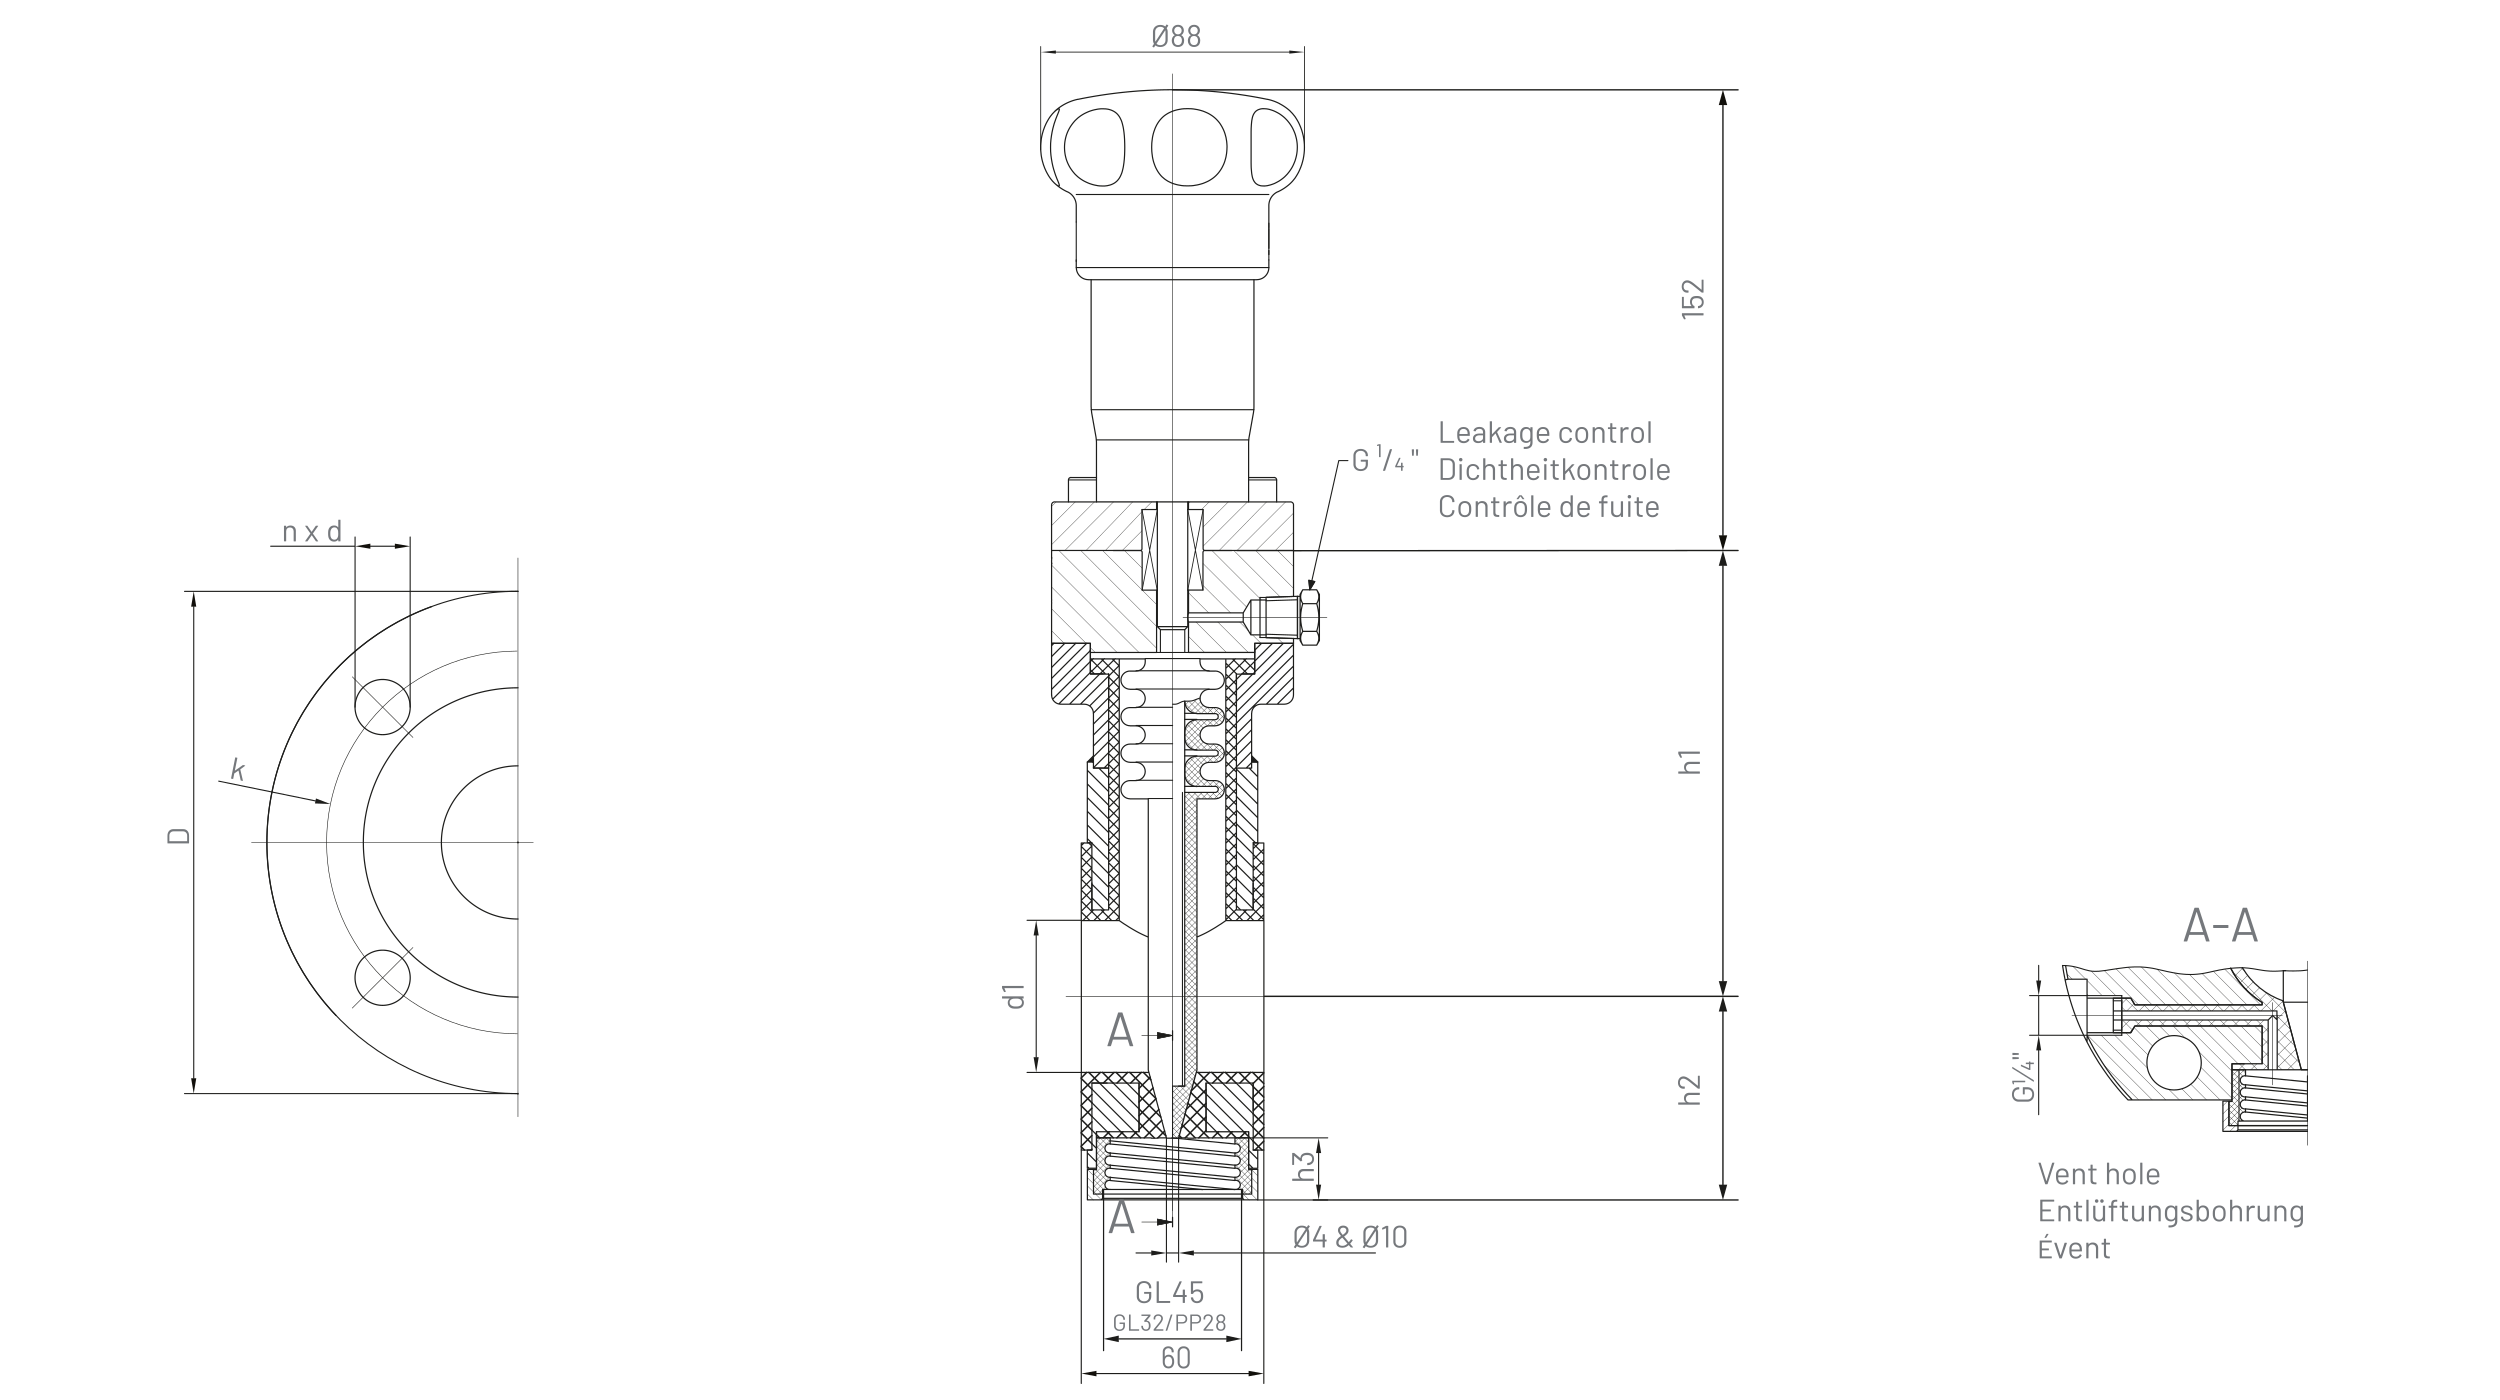 <?xml version="1.0" encoding="UTF-8"?>
<svg xmlns="http://www.w3.org/2000/svg" xmlns:xlink="http://www.w3.org/1999/xlink" xmlns:v="https://vecta.io/nano" viewBox="0 0 1296 726">
  <style>.Y{fill:none}.Z{stroke:#1d1d1b}.a{stroke-width:0}.b{stroke-miterlimit:10}.c{fill:#1d1d1b}.d{stroke-width:.63}.e{stroke-width:.57}.f{stroke-linecap:round}.g{stroke-linejoin:round}.h{stroke-width:.56}.i{stroke-width:.3}.j{fill:#12100b}.k{stroke-width:.17}.l{font-family:Barlow-Regular,Barlow}.m{stroke-width:.73}</style>
  <path d="M0 0h1296v726H0z" fill="#fff"></path>
  <g class="Y Z f g">
    <path d="M1069.21 500.52h.37.3.29.2l.2.03h.23" class="h"></path>
    <path d="m1108.7,570.21l-17.79-17.79m24.81,17.79l-33.52-33.52m40.58,33.52l-33.52-33.52m40.54,33.52l-5.43-5.4m-11.2-11.2l-16.89-16.93m40.54,33.52l-5.76-5.76m-56.84-56.81l-2.68-2.68m42,41.97l-11.59-11.56m-19.25-19.25l-.76-.76m61.91,54.85l-8.15-8.15m-54.46-54.42l-6.59-6.62m41.27,41.27l-9.67-9.64m-16.53-16.53l-7.78-7.82m68.93,61.91l-11.86-11.86m-42.23-42.23l-12.72-12.72m35.58,35.58l-7.09-7.09m44.52,37.5l-16.16-16.13m-32.3-32.33l-17.75-17.75m33.89,33.89l-5.17-5.17m37.5,30.47l-17.22-17.22m-24.21-24.21l-18.68-18.68m35.91,35.91l-6.26-6.26m30.47,23.45l-23.45-23.45m-10.96-10.96l-19.48-19.48m57.04,50.02l-19.58-19.58m-10.96-10.96l-19.61-19.64m57.17,50.18l-19.58-19.58m-10.93-10.96l-18.52-18.48m54.49,47.47l-18.02-18.02m-10.93-10.96l-16.56-16.56m45.51,38.52l-10.96-11m-10.96-10.96l-15.77-15.73m37.7,30.64l-3.94-3.94m-10.96-10.96l-16.23-16.23m23.25,16.23l-17.39-17.39m24.41,17.39l-18.55-18.55" class="k"></path>
    <path d="M1070.8 500.55l.83.07.83.06.76.1.73.1 1.39.27 1.29.3 1.2.33 1.12.33 1.06.33 1 .3.96.23.89.23.93.17.93.13.99.03h1.09l1.16-.03 1.23-.13 1.29-.17 1.36-.16 1.46-.24 1.49-.23 3.21-.49 1.56-.2 1.49-.2 1.49-.17 1.45-.13 1.43-.07 1.46-.06h1.42l1.46.03 1.46.1 1.49.13 1.52.2 1.56.23 1.49.3 1.45.33 3.02.67 1.52.36 1.63.33 1.52.3 1.49.26 1.42.24 1.36.16 1.33.13 1.26.1 1.26.04 1.19.03 1.22-.03 1.16-.07 1.19-.1 1.2-.13 1.16-.17 1.22-.2 2.42-.49 2.52-.57 1.29-.26 1.32-.3 1.4-.23 1.45-.27 3.12-.39" class="h"></path>
    <path d="m1105.35,570.21h51.71v-18.75h6.26m-92.52-50.91l.6,3.54.66,3.54h9.87v9.8h22.69l2.09,3.48h65.98v-1.19m-16.28-17.78c3.7,7.31,9.35,13.45,16.31,17.76m-.03,31.75v-19.58h-65.98l-2.09,3.48h-22.69v1.36l1.82,3.68,1.95,3.61,2.09,3.54,2.19,3.48,2.29,3.41,2.42,3.31,2.52,3.25,2.62,3.15,2.72,3.08,2.82,2.98m35.77-19.26c0-7.78-6.31-14.09-14.09-14.09s-14.09,6.31-14.09,14.09,6.31,14.09,14.09,14.09,14.09-6.31,14.09-14.09m-35.77,19.26h-2.19m-33.95-69.69l.6,3.71.73,3.74m11.39,32.3l1.92,3.61,2.05,3.54,2.12,3.48,2.29,3.41,2.35,3.35,2.48,3.28,2.58,3.18,2.65,3.11,2.78,2.98m-21.23-33.49v3.54l-.43-.86-.46-.93-.5-.99-.5-1.06-.5-1.09-.53-1.16-1.03-2.38-1.03-2.48-.96-2.45-.89-2.48-.86-2.55-.79-2.48-.36-1.23-.33-1.16-.33-1.13-.26-1.06-.27-.99-.23-.93-.23-.86-.17-.83-.2-.73-.13-.66-.13-.6-.1-.5-.1-.4-.07-.3.33-.07.33-.07.26-.07.2-.03.17-.07.13-.03h.1m9.87,27.72v-17.92" class="d"></path>
    <path d="M1099.92 516.12h-17.99" class="h"></path>
    <path d="M1100.55 535.37l-.63-.63m5.53-.76l-5.2-5.2m9.47 3.11l-3.15-3.11m-4.67-4.7l-1.99-1.99m16.13 9.8l-3.15-3.11m-4.67-4.7l-6.62-6.62m20.77 14.44l-3.15-3.11m-4.7-4.7l-3.11-3.15m17.29 10.96l-3.15-3.11m-4.7-4.7l-3.11-3.15m39.95 33.65l-.63-.66m-29.88-29.84l-3.11-3.15M1135 531.9l-3.11-3.11m32.13 25.8l-3.11-3.11m-27.39-27.39l-3.11-3.15m10.93 10.96l-3.11-3.11m32.13 25.8l-3.11-3.11m-27.39-27.39l-3.11-3.15m10.93 10.96l-3.11-3.11m31.3 24.94l-3.15-3.11m-26.53-26.53l-3.11-3.15m10.93 10.96l-3.11-3.11m32.13 25.8l-2.48-2.48m-28.02-28.02l-3.15-3.15m26.5 26.47l-3.15-3.11m-12.39-12.39l-3.11-3.11m32.13 25.8l-8.81-8.81m-21.7-21.7l-3.15-3.15m20.17 20.17l-3.15-3.15m-6.06-6.06l-3.11-3.11m28.55 22.23l-11.56-11.56m-15.37-15.37l-3.15-3.15m13.85 13.85l-6.03-6m19.97 13.61l-9.27-9.27m-9.04-9.04l-3.15-3.15m19.15 12.82l-6.96-6.96m-2.72-2.72l-20.6-20.6m27.96 21.63l-10.86-10.86m-10.53-10.53l-2.02-2.02m31.1 52.17l-.73.73m-.6-5.7l-5.7 5.7m4.37-10.7l-9.67 9.64m8.31-14.64l-8.31 8.31m-4.67 4.7l-2.68 2.68m14.34-20.67l-6.99 6.96m-10.57 10.6l-3.11 3.11m9.01-9.01l-3.15 3.15m13.48-19.81l-5.66 5.66m-16.89 16.89l-3.11 3.11m15.34-15.34l-3.15 3.15m12.12-18.45l-4.31 4.31m-23.22 23.22l-.23.23m18.78-18.78l-3.15 3.15m10.8-17.13l-5.13 5.13m-4.67 4.7l-3.15 3.11m8.55-14.87l-7.06 7.06m-4.67 4.7l-3.15 3.11m10.83-17.16l-3.94 3.97m-10.07 10.07l-3.15 3.11m10.96-10.96l-3.15 3.15m5.66-11.99l-3.88 3.88m-12.79 12.82l-3.15 3.11m10.96-10.96l-3.11 3.15m8.68-15.04l-3.88 3.88m-15.83 15.87l-3.15 3.11m10.96-10.96l-3.11 3.15m12.06-18.42l-3.88 3.91m-19.21 19.21l-3.15 3.11m10.96-10.96l-3.11 3.15m15.83-22.19l-3.97 4.01m-22.89 22.89l-3.11 3.11m10.93-10.96l-3.11 3.15m-3.21-3.15l-3.11 3.15m-4.7 4.7l-3.11 3.11m4.6-10.96l-3.11 3.15m-4.7 4.7l-3.11 3.11m4.6-10.96l-3.11 3.15m-4.7 4.7l-3.11 3.11m4.64-10.96l-3.15 3.15m-9.31 9.31l-1.99 1.99m6.59-6.59l-3.11 3.11m4.64-10.96l-3.15 3.15m-4.7 4.7l-4.17 4.17m6.39-12.72l-3.84 3.84m.3-6.62l-2.85 2.85" class="k"></path>
    <path d="M1099.92 516.12v20.57" class="d"></path>
    <path d="m1081.93,536.69h17.99m56.48-34.71l1.52-.13,1.52-.1,1.52-.07h1.49" class="h"></path>
    <path d="m1193.03,554.58l-9.57-35.77m-20.98-17.15c4.73,8.03,12.18,14.11,21,17.14m-27.07-16.85c3.7,7.31,9.35,13.45,16.31,17.76m-.03.02v1.19h-65.98l-2.09-3.48h-9.08v6.62h84.83v2.25l.13.1v28.16h15.67m-23.49-3.11h-15.63v3.11h18.78v-25.8h-80.29v6.59h9.08l2.09-3.48h65.98v19.58m10.96-32.59l-.17-.03-.03-.03m-2.95,7.62h-.13v-.1m-4.54,2.45l2.32-2.35,2.22,2.19v-2.19m.13,28.16h-4.67m-80.29-25.8v-4.7" class="d"></path>
    <path d="M1099.92 518.8h-4.37" class="h"></path>
    <path d="M1099.92 518.8v15.24" class="d"></path>
    <path d="m1095.55,534.04h4.37m83.74-30.84h.23l.3.03h.43l.53.03.63.03.73.03h.83l.89.03h.99l1.06-.03,1.13-.03,1.13-.03,1.19-.1,1.23-.13,1.23-.17" class="h"></path>
    <path d="m1193.03,554.58h3.15m-12.52-51.38v16.33h12.52m-3.15,35.05l-9.37-35.05" class="d"></path>
    <path d="M1196.18 557.72v4.64 1.62 4.64 1.63 4.63 6.3" class="h"></path>
    <path d="m1164.08,568.62l-.5.03-.5-.1-.46-.17-.43-.3-.36-.36-.27-.43-.17-.46-.03-.53.03-.5.17-.5.27-.43.36-.36.43-.3.46-.17.5-.1.5.03v-1.62l-.5.03-.5-.07-.46-.2-.43-.3-.36-.36-.27-.43-.17-.46-.03-.53.03-.5.17-.46.27-.46.36-.36.43-.3.46-.17.5-.1.5.03v-3.15h-7.02v16.43h-1.59v12.52m0,0h4.7v-2.35h3.91v-.03l-.5.03-.5-.1-.46-.17-.43-.3-.36-.36-.27-.43-.17-.5-.03-.5.03-.5.17-.5.27-.43.36-.36.43-.3.46-.17.5-.1.5.03v-1.62l-.5.03-.5-.1-.46-.17-.43-.3-.36-.36-.27-.43-.17-.46-.03-.53.03-.5.17-.5.27-.43.36-.36.43-.3.46-.17.5-.1.5.03v-1.62m0,12.55h32.1m0,2.35h-36.01" class="d"></path>
    <path d="M1160.7 581.18v-26.6" class="h"></path>
    <path d="m1196.18,585.71h-36.01m-.76.8h36.77m0-2.98h-36.01m-4.7-12.69h1.59m2.35,15.67l.76-.8v-2.19h-4.7v-12.69h-3.11v15.67h7.06" class="d"></path>
    <path d="m1157.42,583.53l-1.95-1.95m4.7,1.62l-4.7-4.7m5.8,2.68l-5.8-5.76m5.96,2.85l-5.96-5.96m7.42,4.34l-5.83-5.86m4.34,1.29l-4.34-4.37m5.76,2.68l-5.76-5.76m4.34,1.26l-4.34-4.37m5.73,2.65l-5.73-5.73m7.02,3.94h0m-2.68-2.68l-4.34-4.34m5.66,2.58l-3.35-3.35m4.7,1.62l-1.59-1.62m-.33,26.04l-.6.56m-1.39,1.39l-.96.96m4.87-7.95l-.96.99m-1.69,1.66l-5.3,5.3m6.06-9.14l-6.72,6.69m8.61-11.69l-.86.89m-1.82,1.79l-5.93,5.93m6.76-9.84l-6.76,6.76m8.61-11.69l-.8.76m-6.99,7.02l-.83.79m5.93-5.9l-4.34,4.34m5.23-8.31l-5.23,5.23m7.02-10.14l-.7.7m-2.02,2.02l-4.31,4.34m6.39-9.51l-6.39,6.39m3.28-6.39l-3.28,3.31m.2-3.31l-.2.23m-4.7,18.45l2.42-2.42m-2.42,6.62l3.11-3.11m-3.11,7.35l3.11-3.15m-3.11,7.35l3.11-3.11m.5,3.71l2.98-2.98" class="k"></path>
    <path d="M1162.46 501.68l1.09.03 1.03.1.99.07.93.13.86.1.86.13 1.59.27 1.53.26 1.42.23 1.42.2 1.36.13 1.33.1 1.32.04h1.33l1.22-.04 1.2-.06 1.12-.07.5-.06h.46l.43-.04h.4" class="h"></path>
    <path d="m1178.16,562.39v-42.63m-104.04,6.66h109.04m13.02,67.28v-95.43" class="i"></path>
    <path d="m1081.93,516.12h-29.78m29.78,20.57h-29.78m4.7-28.39v-7.85m0,44.09v33.32m0-61.74v20.57" class="h"></path>
  </g>
  <path d="M1055.57 508.3h2.58l-1.29 7.82-1.29-7.82z" class="c"></path>
  <path d="M1055.57 508.3h2.58l-1.29 7.82-1.29-7.82z" class="Y Z a b"></path>
  <path d="M1055.57 544.54h2.58l-1.29-7.85-1.29 7.85z" class="c"></path>
  <g class="Y Z">
    <path d="M1055.57 544.54h2.58l-1.29-7.85-1.29 7.85z" class="a b"></path>
    <path d="M1196.18 560.87l-32.1-3.15m32.1 7.78l-32.1-3.15m32.1 4.77l-32.1-3.15m32.1 7.78l-32.1-3.15m32.1 4.77l-32.1-3.15m32.1 7.78l-32.1-3.15m32.1 4.77l-32.1-3.15M625.21 586.7v-25.24m-60.64 44.18l-.9-.9m4.74-2.34l-4.74-4.74m4.74-2.34l-2.37-2.37m2.37-4.74l-2.37-2.34m7.95.83l-7.95-7.95m15.03 7.95l-15.03-15.03m22.1 15.03l-22.1-22.1m24.44 17.36l-20.5-20.5m20.5 13.42l-13.42-13.42m13.42 6.34l-6.31-6.34m65.41 44.18l-2.3-2.3m-16.63-16.63l-5.44-5.44M652.02 601l-4.74-4.74m-9.55-9.55l-12.52-12.52m24.44 17.36l-2.37-2.37m-2.47-2.47l-19.6-19.6m24.44 17.36l-23.01-23.01m23.01 15.93l-15.93-15.93m15.93 8.85l-8.82-8.85m8.82 1.77l-1.74-1.77m-4.94-89.92l-2-2m8.68 1.6l-8.68-8.68m8.68 1.6l-8.68-8.68m8.68 1.57l-8.68-8.65m8.68 1.57l-8.68-8.65m8.68 1.57l-8.68-8.68m9.82 2.74l-9.82-9.82m11.05 3.97l-11.05-11.05m11.05 3.97l-11.05-11.05m11.05 3.97l-11.05-11.05m11.05 3.94l-11.05-11.02m11.05 3.94l-4.47-4.47m4.47-2.6l-.53-.53m-1.84 201.14h2.37v9.45h-4.74v-18.93m2.37-25.24v13.82m-8.68-177.1h7.88m.8 59.57v13.79m-.8-73.36v-3.14h3.17v41.8h-2.37m-82.81-38.67h7.88m-2.57 73.36l-6.11-6.11m8.68 1.6l-8.68-8.68m8.68 1.6l-8.68-8.68m8.68 1.6l-8.68-8.68m8.68 1.6l-8.68-8.68m-.27-.27l-2.1-2.1m11.05 3.94l-11.05-11.02m11.05 3.94l-11.05-11.02m11.05 3.94l-11.05-11.05m11.05 3.97l-11.05-11.05m11.05 3.97l-11.05-11.05m11.05 3.97l-5.08-5.11m-2.8-2.77l-.37-.37m-.43 41.8h-2.37v-41.8m2.37 76.5v-13.79m24.44 103.71v25.24m-24.44-25.24h7.88m-5.51 25.24v18.93h-4.74v-9.45h2.37m-20.9-261.45l1.24-1.24m-1.24 6.91l6.88-6.91m-6.88 12.55l12.55-12.55m-12.55 18.23l18.23-18.23m-18.23 23.91l20.1-20.13m-19.57 25.24l19.57-19.57m-16.33 22l16.33-16.33m-10.75 16.43l15.76-15.76m-10.12 15.76l14.59-14.56m-9.82 15.49l9.82-9.82m-7.88 13.52l7.88-7.88m-7.88 13.56l7.88-7.88m-7.88 13.56l7.88-7.88m-7.88 13.56l7.88-7.91m-7.88 13.56l7.88-7.88m-7.88 13.56l7.88-7.88m-2.37 8.01l2.37-2.37m75.73-58.7l3.57-3.61m-13.06 18.73l2.94-2.94m6.54-6.51l9.25-9.28m-18.73 24.41l8.61-8.61m.87-.87l14.89-14.93m-24.37 30.05l29.58-29.55m-29.58 35.23l29.58-29.58m-29.58 35.26l29.58-29.58m-29.58 35.26l7.88-7.91m7.61-7.61l14.09-14.06m-29.58 35.23l7.88-7.88m13.29-13.29l8.41-8.41m-29.58 35.26l7.88-7.88m-7.88 13.56l7.88-7.91m-2.84 8.51l2.84-2.84m16.98-30.29c2.61 0 4.72-2.12 4.72-4.72m-26.78-11.04h6.68V333.5h20.1v26.85m-29.58 3.94V349.3m7.88 20.5v28.38h-7.88m12.64-33.12c-2.61 0-4.72 2.12-4.72 4.72m16.93-4.72h-12.22m-108.42-4.72c0 2.61 2.12 4.72 4.72 4.72m12.2 0h-12.22m16.96 4.72c0-2.61-2.12-4.72-4.72-4.72" class="d f g"></path>
  </g>
  <path d="M566.84 391.86v3.18h-3.13l3.13-3.18z" class="c"></path>
  <path d="M566.84 391.86v3.18h-3.13l3.13-3.18z" class="Y Z a b"></path>
  <path d="M648.85 391.86l3.14 3.18h-3.14v-3.18z" class="c"></path>
  <g class="Y Z">
    <path d="M648.85 391.86l3.14 3.18h-3.14v-3.18z" class="a b"></path>
    <g class="f g">
      <path d="m574.72,398.17h-7.88v-28.38m7.88-20.5v14.99m-29.58-3.94v-26.85h20.1v15.79h6.68" class="d"></path>
      <path d="M560.53 558.78l2.8-2.84m-2.8 9.92l9.88-9.92m-9.88 17l5.51-5.54m5.94-5.94l5.54-5.51m-17 24.07l5.51-5.51m13.02-13.06l5.54-5.51m-24.07 31.15l5.51-5.51m20.1-20.13l5.54-5.51m-31.15 38.23l5.51-5.51m24.44-24.44l5.78-5.78m-30.65 37.73l.43-.43m24.44-24.44l7.28-7.28m-25.84 25.84l3.17-3.17m3.91 3.17l3.17-3.17m8.31-8.31l8.78-8.78m-13.16 20.27l3.14-3.17m1.24-1.24l10.28-10.28m-7.58 14.69l9.08-9.08m15.26-15.26l9.55-9.58m-26.81 33.92l3.47-3.51m24.91-24.91l5.54-5.51m-19.27 19.23l10.28-10.25m-12.86 19.93l12.86-12.86m10.52-10.55l5.54-5.51m-26.85 33.92l10.79-10.79m17.6-17.63l5.54-5.51m-26.85 33.92l3.71-3.71m24.44-24.44l5.51-5.51m-26.58 33.66l3.17-3.17m17.9-17.9l5.51-5.51m-19.5 26.58l3.17-3.17m10.82-10.82l5.51-5.51m-12.39 19.5l3.14-3.17m3.74-3.74l5.51-5.51m-5.51 12.62l5.51-5.54m-4.54 11.65l4.54-4.57m-92.96 4.57l-1.67-1.67m5.51-1.57l-5.51-5.54m9.52 2.47l-1.64-1.67m-2.37-2.34l-5.51-5.54m16.6 9.55l-3.14-3.17m-7.95-7.95l-5.51-5.51m23.67 16.63l-3.14-3.17M566 571.64l-5.51-5.51m30.79 23.71l-3.17-3.17m-22.1-22.1l-5.51-5.51m37.86 30.79l-7.91-7.91m-20.5-20.5l-5.51-5.51m39.93 32.86l-13.92-13.92m-13.42-13.42l-5.51-5.51m41 33.92l-1.24-1.24m-27.15-27.18l-5.54-5.51m23.17 23.17l-11.32-11.32m29.15 22.07l-6.81-6.81m-13.59-13.62l-13.52-13.49m41 33.92l-12.39-12.42m-17.7-17.66l-3.84-3.84m41 33.92l-3.14-3.17m-5.44-5.44l-9.38-9.38m25.04 18l-3.14-3.17m-12.52-12.52l-7.88-7.88m36.96 29.88l-4.64-4.64m-24.44-24.44l-6.41-6.38m28.48 28.45l-2.47-2.47m10.35 3.27l-5.51-5.51m-23.01-23.01l-5.51-5.51m34.02 26.95l-5.51-5.51m-15.93-15.93l-5.51-5.51m26.95 19.87l-5.51-5.51m-8.82-8.85l-5.54-5.51m19.87 12.79l-5.51-5.51m-1.74-1.77l-5.54-5.51m12.79 5.71l-5.71-5.71" stroke-width=".8"></path>
      <g class="d">
        <path d="m596.8,589.87h-28.38v-3.17h22.07v-25.24m0,0h-24.44v34.73h-5.51v-40.24h35.06l9.08,33.92h-4.71m15.76,0h-4.74l9.12-33.92h35.06v40.24h-5.51v-34.73h-24.44v21.3m0,0v3.94h22.07v3.17h-28.38m-53.66-246.92l1.57-1.54m-1.57,7.21l7.25-7.21m-2.24,7.88l7.88-7.88m-3.41,9.08l5.51-5.54m-5.51,11.22l5.51-5.54m-5.51,11.19l5.51-5.51m-5.51,11.19l5.51-5.51m-5.51,11.19l5.51-5.54m-5.51,11.19l5.51-5.51m-5.51,11.19l5.51-5.51m-5.51,11.19l5.51-5.54m-5.51,11.19l5.51-5.51m-5.51,11.19l5.51-5.51m-5.51,11.19l5.51-5.51m55.23-55.23l5.01-5.01m-65.75,71.42l5.51-5.54m55.23-55.19l10.68-10.69m-71.42,77.07l5.51-5.51m63.68-63.68l6.54-6.51m-14.99,14.96l5.51-5.51m-80.44,86.11l1.5-1.5m87.55-87.55l.87-.87m-75.73,75.73l5.51-5.51m55.23-55.23l5.51-5.51m-80.44,86.11l5.51-5.51m69.42-69.42l5.51-5.54m-66.25,66.28l5.51-5.54m-19.7,25.41l5.51-5.54m69.42-69.39l5.51-5.54m-66.25,66.25l5.51-5.51m-19.7,25.38l5.51-5.51m69.42-69.42l5.51-5.51m-66.25,66.25l5.51-5.51m-19.7,25.38l5.51-5.51m69.42-69.42l5.51-5.51m-66.25,66.25l5.51-5.51m-19.7,25.38l5.51-5.54m69.42-69.39l5.51-5.54m-66.25,66.28l5.51-5.54m-19.7,25.38l5.51-5.51m69.42-69.42l5.51-5.51m-66.25,66.25l5.51-5.51m-18.77,24.44l5.54-5.54m68.45-68.45l5.51-5.51m-66.25,66.25l5.51-5.51m-13.09,18.77l5.51-5.54m62.81-62.77l5.51-5.54m-66.25,66.28l5.51-5.54m-7.41,13.12l7.41-7.45m55.23-55.23l5.51-5.51m-62.51,68.18l1.77-1.77m55.23-55.23l5.51-5.51m-5.51,11.19l5.51-5.51m-5.51,11.19l5.51-5.54m-5.51,11.19l5.51-5.51m-5.51,11.19l5.51-5.51m-5.51,11.19l5.51-5.54m-5.51,11.19l5.51-5.51m8.68-8.68l3.04-3.04m-17.23,22.91l5.51-5.51m8.68-8.68l5.51-5.51m-19.7,25.38l5.51-5.51m8.68-8.68l5.51-5.54m-19.7,25.41l5.51-5.54m8.68-8.68l5.51-5.51m-19.7,25.38l5.51-5.51m8.68-8.68l5.51-5.51m-14.36,20.03l5.51-5.54m3.34-3.31l5.51-5.54m-8.68,14.39l8.68-8.71m-3.04,8.71l3.04-3.04m-90.22,3.04l-4.41-4.41m10.05,4.41l-10.05-10.08m15.73,10.08l-5.51-5.54m-4.71-4.67l-5.51-5.54m19.7,14.06l-5.51-5.51m-8.68-8.68l-5.51-5.51m19.7,14.02l-5.51-5.51m-8.68-8.68l-5.51-5.51m19.7,14.06l-5.51-5.54m-8.68-8.65l-5.51-5.54m19.7,14.06l-5.51-5.51m-8.68-8.68l-5.51-5.51m19.7,14.02l-5.51-5.51m-8.68-8.68l-1.67-1.67m15.86,10.22l-5.51-5.54m5.51-.13l-5.51-5.51m5.51-.17l-5.51-5.51m5.51-.13l-5.51-5.54m5.51-.13l-5.51-5.54m63.88,58.23l-3.14-3.14m-55.23-55.23l-5.51-5.51m69.52,63.88l-8.78-8.82m-55.23-55.23l-5.51-5.51m75.2,69.55l-5.51-5.54m-64.18-64.14l-5.51-5.54m66.25,66.28l-5.51-5.54m19.7,14.06l-5.51-5.51m-69.42-69.42l-5.51-5.51m66.25,66.25l-5.51-5.51m19.7,14.02l-5.51-5.51m-69.42-69.42l-5.51-5.51m66.25,66.25l-5.51-5.51m19.7,14.06l-5.51-5.54m-69.42-69.39l-5.51-5.54m66.25,66.28l-5.51-5.54m19.7,14.06l-5.51-5.51m-69.42-69.42l-5.51-5.51m66.25,66.25l-5.51-5.54m19.7,14.06l-5.51-5.51m-69.42-69.42l-5.51-5.51m66.25,66.25l-5.51-5.51m19.7,14.06l-5.51-5.54m-69.42-69.42l-5.51-5.51m66.25,66.25l-5.51-5.51m19.7,14.06l-5.51-5.51m-69.42-69.42l-5.51-5.54m66.25,66.28l-5.51-5.54m19.7,14.06l-.13-.13m-87.55-87.55l-2.24-2.24m75.73,75.73l-5.51-5.51m-55.23-55.23l-5.51-5.51m66.25,60.57l-5.51-5.51m-62.31-62.31l-7.88-7.88m14.96,14.96l-5.51-5.51m66.25,60.6l-5.51-5.54m-55.23-55.19l-9.32-9.32m70.05,64.38l-5.51-5.54m-55.23-55.19l-3.64-3.64m64.38,58.7l-5.51-5.51m5.51-.17l-5.51-5.51m5.51-.13l-5.51-5.54m5.51-.13l-5.51-5.51m5.51-.17l-5.51-5.51m5.51-.13l-5.51-5.54m5.51-.13l-5.51-5.51m5.51-.17l-5.51-5.51m5.51-.17l-5.51-5.51m5.68.03l-5.68-5.71m11.35,5.71l-7.88-7.88m11.52,5.84l-5.88-5.84m5.88.17l-.2-.17m-75.53,7.88h-9.48v-7.88h14.99v135.67h-19.7v-40.24h5.51v34.69h8.68v-122.24m75.73,0h-9.48v122.24h8.68v-34.69h5.51v40.24h-19.7v-135.67h14.99v7.88m-70.22,127.79h.03l.03.03.1.07.1.07.17.13.2.1.2.17.27.17.27.2.33.23.37.23.37.27.87.53.97.63,1.04.67,1.17.7,1.2.7,1.27.73,1.37.73,1.47.73,1.57.73,1.64.73m25.24,0l1.64-.73,1.57-.73,1.47-.73,1.37-.73,1.27-.73,1.2-.7,1.17-.7,1.04-.67.97-.63.87-.53.37-.27.37-.23.3-.23.3-.2.27-.17.2-.17.2-.1.17-.13.1-.07.1-.07.03-.03h.03m-16.56,112.79h-3.17m-15.76,0h-3.17m58.37-112.79v78.87m-94.63,0v-78.87m33.12-134.1v-1.57h-28.42v-4.74m23.69,11.02c2.61,0,4.72-2.12,4.72-4.72m-7.88,4.76h3.14m-3.12-.03c-2.61,0-4.72,2.12-4.72,4.72s2.12,4.72,4.72,4.72m3.12.03h-3.14m3.16,9.45c2.61,0,4.72-2.12,4.72-4.72s-2.12-4.72-4.72-4.72m-3.16,9.48h3.14m-3.12-.03c-2.61,0-4.72,2.12-4.72,4.72s2.12,4.72,4.72,4.72m3.12.03h-3.14m3.16,9.45c2.61,0,4.72-2.12,4.72-4.72s-2.12-4.72-4.72-4.72m-3.16,9.45h3.14m-3.12,0c-2.61,0-4.72,2.12-4.72,4.72s2.12,4.72,4.72,4.72m3.12.03h-3.14m3.16,9.45c2.61,0,4.72-2.12,4.72-4.72s-2.12-4.72-4.72-4.72m-3.16,9.45h3.14m-3.12,0c-2.61,0-4.72,2.12-4.72,4.72s2.12,4.72,4.72,4.72m44.13.03h-9.45v140.57l-9.48,35.33h-6.31l-9.45-35.33v-140.57h-9.45m44.16-.03c2.61,0,4.72-2.12,4.72-4.72s-2.12-4.72-4.72-4.72m-3.16,0h3.14m-3.12-9.45c-2.61,0-4.72,2.12-4.72,4.72s2.12,4.72,4.72,4.72m3.12-9.45h-3.14m3.16-.03c2.61,0,4.72-2.12,4.72-4.72s-2.12-4.72-4.72-4.72m-3.16,0h3.14m-3.12-9.45c-2.61,0-4.72,2.12-4.72,4.72s2.12,4.72,4.72,4.72m3.12-9.45h-3.14m3.16-.03c2.61,0,4.72-2.12,4.72-4.72s-2.12-4.72-4.72-4.72m-3.16.03h3.14m-3.12-9.48c-2.61,0-4.72,2.12-4.72,4.72s2.12,4.72,4.72,4.72m3.12-9.45h-3.14m3.16-.03c2.61,0,4.72-2.12,4.72-4.72s-2.12-4.72-4.72-4.72m-3.16.03h3.14m-7.85-4.76c0,2.61,2.12,4.72,4.72,4.72m23.66-11.02v4.74h-28.42v1.57m-7.85,20.48c0,3.48,2.82,6.29,6.29,6.29m9.43.03h-9.45m9.47,3.14c.88,0,1.59-.71,1.59-1.59s-.71-1.59-1.59-1.59m-9.47,3.21h9.45m-9.43,0c-3.48,0-6.29,2.82-6.29,6.29m-.03,3.16v-3.14m.03,3.12c0,3.48,2.82,6.29,6.29,6.29m9.43.03h-9.45m9.47,3.14c.88,0,1.59-.71,1.59-1.59s-.71-1.59-1.59-1.59m-9.47,3.17h9.45m-9.43,0c-3.48,0-6.29,2.82-6.29,6.29m-.03,3.19v-3.17m.03,3.16c0,3.48,2.82,6.29,6.29,6.29"></path>
        <path d="M629.92 407.66h-9.45m9.47 3.14a1.59 1.59 0 0 0 0-3.18m-15.78 155.43V410.79h15.76m-15.76-3.14h6.31m0-15.79h-6.31m0-3.14h6.31m0-15.76h-6.31m0-3.17h6.31m-20.5-44.94h15.76m-14.19 1.57h12.62m-3.17 236.64h3.17m1.57-302.88v64.68m-15.76-64.68v64.68l1.57 1.57m12.62 0l1.57-1.57"></path>
      </g>
      <path d="M612.99 563.06V410.8" class="e"></path>
      <path d="M592.09 286.35v19.57h7.48v32.32m-7.48-51.91a.95.95 0 0 0-.95-.95m8.43 52.86h-34.33v-4.74h-20.1v-20.54h.03v-.73h-.03v-.87h.03v-.7h-.03v-18.23h.03v-.57h-.03v-1.44h.03v-1.54h-.03v-3.51h45.98m79.44 45.61v2.5h-20.1v4.74h-34.33v-15.76h28.35l3.97 6.64h7.91m0-18.06h-7.91l-3.97 6.68m-19.9-32.36h45.98v23.81m-45.96-23.81a.95.95 0 0 0-.95.95m20.84 31.4h-28.35v-11.82h7.48v-19.57m24.84 42.77v-18.06m-3.97 11.42v-4.74" class="d"></path>
      <path d="M653.19 330.49h3.17" class="e"></path>
      <path d="M653.19 330.49v-20.77" class="d"></path>
      <path d="M656.36 309.72h-3.17" class="e"></path>
      <path d="m545.17,289.42h-.03m.03,2.87v-.43m-.03-2.44v-.53m70.99,33.59v-.07l-.07-.13-.03-.2-.07-.3-.07-.37-.07-.4-.03-.9.03-.9.07-.43.07-.33.07-.3.03-.23.07-.13v-.03m-16.56-11.82h.4m15.76,0h.4m-25.08-20.54h-13.89m13.91,0c.53,0,.95-.43.95-.95m7.55-24.26v3.94h-7.58v20.33m-45.28-24.27h21.7m-21.69-.03c-.88,0-1.59.71-1.59,1.59m0,23.36v-23.34m0,23.32c0,.17.14.32.32.32m124.76,0h-29.05m29.07,0c.17,0,.32-.14.32-.32m0-23.32v23.34m.03-23.36c0-.88-.71-1.59-1.59-1.59m-21.72.03h21.7m-45.28,24.27v-20.33h-7.58v-3.94m7.58,24.26c0,.53.43.95.95.95m13.84,0h-13.86m-25.08-21.27h.4m15.76,0h.4m59.23,41.64l-.27.5-.23.5-.2.47-.13.43-.13.43-.07.43-.07.83.07.83.07.4.13.43.13.47.2.47.23.47.27.5-.27,1-.23.97-.2.93-.13.87-.13.87-.07.87-.07,1.67.07,1.67.07.83.13.87.13.9.2.93.23.93.27,1.04-.27.5-.23.47-.2.47-.13.43-.13.43-.07.43-.07.83.07.83.07.43.13.43.13.43.2.47.23.47.27.5m-1.37-26.28v23.87m8.61,2.4l.27-.5.23-.47.2-.47.13-.43.13-.43.07-.43.07-.83-.07-.83-.07-.43-.13-.43-.13-.43-.2-.47-.23-.47-.27-.5.27-1.04.23-.93.2-.93.13-.9.13-.87.07-.83.07-1.67-.07-1.67-.07-.87-.13-.87-.13-.87-.2-.93-.23-.97-.27-1,.27-.5.23-.47.2-.47.13-.47.13-.43.07-.4.07-.83-.07-.83-.07-.43-.13-.43-.13-.43-.2-.47-.23-.5-.27-.5m1.4,26.28v-23.87m-10.02,0l1.37-2.4m-1.37,26.28l1.37,2.4m8.65-2.4l-1.4,2.4m1.4-26.28l-1.4-2.4m0,28.68h-7.25m7.25-7.15h-7.25m7.25-21.54h-7.25m7.25,7.18h-7.25m-2.74-3.81v21.94m-16.26-21.4v20.9m17.63.5h-1.37m1.37-21.94h-1.37l-16.26.53m0,20.9l16.26.5" class="d"></path>
      <path d="m656.36,328.79l16.26.5m0-18.36l-16.26.5" class="e"></path>
      <path d="m672.63,309.12v21.94m-25.34-83.51h13.26" class="d"></path>
      <path d="M661.81 248.79h-14.53" class="e"></path>
      <path d="m661.81,248.77c0-.69-.56-1.25-1.25-1.25m1.25,1.27v11.39m-106.68-12.62h13.29" class="d"></path>
      <path d="M568.41 248.79h-14.52" class="e"></path>
      <path d="m555.14,247.52c-.69,0-1.25.56-1.25,1.25m0,.02v11.39m14.52,0h78.87m2.77-115.16v66.01m-84.41-66.01v66.01m.03-.02c0,.92.08,1.83.24,2.74m83.9,0c.16-.9.24-1.82.24-2.74m-81.87,15.68l-2.3-12.92m81.64,12.92l2.3-12.92m-81.41,15.64c0-.92-.08-1.83-.24-2.74m79.35,0c-.16.9-.24,1.82-.24,2.74m0,.02v30.75m-78.87-30.75v30.75" class="d"></path>
      <path d="M657.77 138.7h-99.84" class="e"></path>
      <path d="M651.46 145.01h-87.22m-6.31-6.31v-3.94m0-19.67v-8.48m99.84 32.09v-3.94m0-2.84v-2.04m0-1.17v-10.18m0-.57v-2.3m0-.57v-8.48m-6.29 38.37a6.29 6.29 0 0 0 6.29-6.29m-99.8 0a6.29 6.29 0 0 0 6.29 6.29m98.09-45.55a7.9 7.9 0 0 0-4.58 7.17m-99.84 0a7.9 7.9 0 0 0-4.58-7.17m115.54-41.79c-1.66-1.52-3.51-2.81-5.51-3.85m-1 45.67c2.38-1.1 4.58-2.56 6.51-4.34m-122.05 0c1.93 1.77 4.13 3.24 6.51 4.34m-1-45.67c-2 1.03-3.85 2.33-5.51 3.85m36.24 18.76l-.03 2.04-.07 2.04-.13 2-.2 1.9-.27 1.84-.17.9-.2.83-.2.83-.23.77-.3.77-.3.7-.33.67-.37.63-.4.57-.43.53-.47.5-.5.43-.53.4-.6.37-.6.3-.63.27-.67.23-.7.17-.73.17-.77.1-.77.07h-.8l-.83-.03-.83-.03-.87-.1-.87-.17-.87-.17-.9-.23-.87-.27-.9-.3-.9-.37-.87-.4-.87-.43-.87-.5-.83-.53-.8-.57-.8-.63-.73-.67-.73-.7-.67-.77-.63-.77-.6-.83-.57-.83-.53-.9-.47-.9-.43-.93-.37-.93-.33-.97-.27-1-.23-1-.17-1-.13-1.04-.07-1-.03-1.04.03-1.04.07-1 .13-1.04.17-1 .23-1 .27-1 .33-.97.37-.93.43-.93.47-.9.53-.9.57-.83.6-.83.63-.77.67-.77.73-.7.73-.67.8-.63.8-.57.83-.53.87-.5.87-.43.87-.4.9-.37.87-.3.9-.27.9-.23.87-.17.87-.17.87-.1.83-.07h.83l.8.03.77.03.77.1.73.13.7.2.67.23.63.27.6.3.6.37.53.4.5.43.47.5.43.53.4.57.37.63.33.67.33.7.27.77.23.77.2.83.2.83.17.9.27 1.84.2 1.9.13 2 .07 2.04.03 2.04m-38.47 0l.03 2.04.17 2.04.27 2 .33 1.9.4 1.84.47 1.74.27.83.23.77.27.77.23.7.27.67.23.63.23.57.23.53.2.5.17.43.17.4.13.37.1.3.07.27.07.23v.33l-.07.1-.07.03-.13.03-.13-.03-.2-.03-.2-.1-.27-.17-.27-.17-.3-.23-.33-.27-.33-.3-.4-.37-.37-.4-.43-.43-.4-.5-.43-.53-.43-.57-.43-.63-.43-.67-.4-.7-.43-.77-.4-.77-.37-.83-.37-.83-.33-.9-.33-.9-.27-.93-.27-.93-.23-.97-.2-1-.17-1-.1-1-.1-1.04-.07-1v-2.07l.07-1 .1-1.04.1-1 .17-1 .2-1 .23-.97.27-.93.27-.93.33-.9.33-.9.37-.83.37-.83.4-.77.43-.77.4-.7.43-.67.43-.63.43-.57.43-.53.4-.5.43-.43.37-.4.4-.37.33-.3.33-.27.3-.23.27-.17.27-.17.2-.1.2-.07h.13l.13.03.07.03.07.1v.33l-.07.23-.07.27-.1.3-.13.37-.17.4-.17.43-.2.5-.23.53-.23.6-.23.6-.27.67-.23.7-.27.77-.27.77-.23.83-.47 1.74-.4 1.84-.33 1.9-.27 2-.17 2.04-.03 2.04m124.25 18.73l.57-.57.6-.63.63-.77.67-.83.63-.97.63-1.04.63-1.14.57-1.24.53-1.27.5-1.37.4-1.4.37-1.44.27-1.5.2-1.5.13-1.54.03-1.54-.03-1.54-.13-1.54-.2-1.5-.27-1.5-.37-1.44-.4-1.4-.5-1.37-.53-1.27-.57-1.24-.63-1.14-.63-1.04-.63-.97-.67-.83-.63-.77-.6-.63-.57-.57m3.67 18.73l-.03 1.04-.07 1-.13 1.04-.17 1-.23 1-.27 1-.3.97-.37.93-.4.93-.43.9-.5.9-.53.83-.57.83-.6.77-.63.77-.67.7-.67.67-.73.63-.73.57-.73.53-.77.5-.77.43-.77.4-.73.37-.77.3-.77.27-.73.23-.7.17-.7.17-.7.1-.67.07h-.63l-.6-.03-.6-.03-.53-.1-.53-.17-.5-.17-.43-.23-.43-.27-.4-.3-.37-.37-.3-.4-.3-.43-.27-.5-.23-.53-.2-.57-.17-.63-.13-.67-.13-.7-.1-.77-.07-.77-.07-.83-.07-.83-.03-.9-.03-1.84V68.41l.03-1.84.1-1.74.07-.83.07-.77.1-.77.13-.7.13-.67.17-.63.2-.57.23-.53.27-.5.3-.43.3-.4.37-.37.4-.3.4-.27.47-.23.5-.17.53-.17.53-.1.6-.07h.6l.63.03.67.03.67.1.7.13.73.2.73.23.77.27.73.3.77.37.77.4.77.43.77.5.73.53.73.57.73.63.67.67.67.7.63.77.6.77.57.83.53.83.5.9.43.9.4.93.37.93.3.97.27 1 .23 1 .17 1 .13 1.04.07 1 .03 1.04m-36.46 0l-.03 1.04-.07 1-.1 1.04-.17 1-.17 1-.27 1-.27.97-.33.97-.37.9-.43.9-.47.9-.5.83-.57.83-.6.8-.63.73-.67.7-.73.67-.77.63-.8.57-.83.53-.87.5-.9.43-.93.4-.93.37-.97.3-1 .27-.97.23-1.04.17-1 .17-1.04.1-1 .03-1.04.03-1-.03-1-.03-1-.1-1-.17-.97-.17-.93-.23-.93-.27-.9-.3-.9-.37-.83-.4-.83-.43-.77-.5-.77-.53-.7-.6-.7-.6-.63-.67-.57-.7-.57-.77-.5-.77-.47-.83-.43-.83-.4-.9-.33-.9-.33-.93-.27-.93-.23-.97-.2-1-.13-1-.13-1-.1-1.04-.03-1-.03-1.04.03-1.04.03-1.04.1-1 .13-1 .13-1 .2-1 .23-.97.27-.93.33-.93.33-.93.4-.87.43-.87.47-.8.5-.77.57-.77.6-.7.63-.67.67-.63.7-.57.77-.53.8-.5.8-.43.87-.4.87-.37.9-.3.93-.27.97-.23.97-.17.97-.17 1-.1 1-.03 1.04-.03 1 .03 1.04.03 1 .1 1.04.17 1 .17 1 .23.97.27.97.3.93.37.93.4.9.43.87.5.83.53.8.57.77.63.73.67.67.7.67.77.6.77.53.83.5.83.47.9.43.9.37.93.33.93.27.97.27 1 .17 1 .17 1 .1 1.04.07 1 .03 1.04m20.97-24.82a244.51 244.51 0 0 0-98.34 0m0-.04c-2.19.47-4.3 1.24-6.29 2.26m110.91 0c-1.99-1.03-4.1-1.79-6.29-2.26M575.52 616.6v.03h-3.94V619m3.98-7.08c-.92-.15-1.85.25-2.36 1.03s-.51 1.8 0 2.58 1.44 1.19 2.36 1.03m-.04-6.28v1.64m.04-6.31c-.92-.15-1.85.25-2.36 1.03s-.51 1.79 0 2.58c.51.78 1.44 1.19 2.36 1.03m-.04-6.28v1.64m.04-6.31c-.92-.15-1.85.25-2.36 1.03s-.51 1.79 0 2.58c.51.78 1.44 1.19 2.36 1.03m-.04-6.28v1.64m.04-6.31c-.92-.15-1.85.25-2.36 1.03s-.51 1.79 0 2.58c.51.78 1.44 1.19 2.36 1.03M571.58 619h-4.71v-12.62h1.57v-16.56h7.08v3.17m64.68 0v-3.17h7.11v16.56h1.57V619h-4.71v-2.37m-3.95-19c.92.16 1.85-.25 2.36-1.03s.51-1.8 0-2.58-1.44-1.19-2.36-1.03m-.02 6.31v-1.64m.02 6.28c.92.16 1.85-.25 2.36-1.03s.51-1.8 0-2.58-1.44-1.19-2.36-1.03m-.02 6.31v-1.64m.02 6.28c.92.16 1.85-.25 2.36-1.03s.51-1.8 0-2.58-1.44-1.19-2.36-1.03m-.02 6.31v-1.64m.02 6.28c.92.16 1.85-.25 2.36-1.03s.51-1.8 0-2.58-1.44-1.19-2.36-1.03m-.02 4.71v-.03m3.97.03h-68.65m68.65 2.37h-72.59m72.59 0h4.71v-12.79h3.17V622h-7.11l-.77-.8V619m-80.47 3.01v-15.79h3.17v12.79h4.71v2.2l-.77.8h-7.11m3.17-15.79h1.57m78.87 0h1.57m-4.71 12.79h-72.59m72.59 2.2h-72.59m-.77.8h74.13m7.08-227.02h-3.14v-3.17l3.14 3.17" class="d"></path>
      <path d="m656.36,309.66l14.19-.47m0,21.8l-14.19-.43" class="e"></path>
      <g class="k">
        <path d="M551.72 333.5l-6.58-6.54m22.64 11.29l-2.54-2.5m-2.2-2.24l-17.9-17.9m33.96 22.64l-33.96-33.96m45.31 33.96l-45.31-45.28m54.43 43.07l-50.65-50.65m50.65 39.33l-39.3-39.33m64.18 52.86l-8.31-8.31M592.1 305.9l-20.5-20.5m27.98 27.98l-7.48-7.45m43.67 32.32l-15.76-15.76m-27.91-27.95l-9.18-9.15m64.21 52.86l-15.79-15.76m-4.74-4.74l-10.45-10.45m37.56 26.21l-4.37-4.37m-11.39-11.39l-14.32-14.29M647.2 327l-4.51-4.51m22.37 11.02l-2.77-2.77m-15.99-15.99l-22.67-22.64m30.32 18.97l-25.68-25.68m35.36 24.04l-24.01-24.04m30.95 19.63l-19.63-19.63m19.63 8.31l-8.31-8.31m-117.1-22.91l2.34-2.3m-2.34 12.22l12.25-12.22m-12.25 22.14l22.17-22.14M552 285.4l25.24-25.21m-14.05 25l23.97-25m5.98 3.94l3.94-3.94m-23.88 25l18.81-19.96m-10.25 20.17l10.25-10.25m24.14-14.22l.77-.73m5.94 3.94l3.97-3.94m-3.11 12.99l13.02-12.99m-13.02 22.91l22.94-22.91m-14.47 25l24.38-25m-15.33 25.21l25.21-25.21m-15.29 25.21l19.4-19.4m-9.48 19.4l9.48-9.48M568.42 592l2.1-2.1m-2.1 5.21l5.21-5.21m-5.21 8.31l7.08-7.08m-7.08 10.22l4.67-4.71m-4.67 7.81l6.68-6.68m-8.25 11.39l6.24-6.24m-6.24 9.35l8.18-8.18m-8.18 11.29l6.21-6.21m-6.21 9.35l8.11-8.11m-5.58 8.68l2.17-2.2m.2-.17l1.27-1.27m1.84 1.27l.03-.03m65.28-24.78l2.04-2m-.4 3.47l3.51-3.47m-5.14 8.25l.37-.37m2.4-2.4l4.34-4.34m-5.51 8.65l5.51-5.54m-7.11 10.22l.3-.27m2.47-2.47l4.34-4.34m-5.58 8.68l5.58-5.58m-7.11 10.22l.23-.2m2.54-2.57l4.34-4.34m-5.61 8.75l5.78-5.78m-7.15 10.25l.03-.03m2.6-2.6l5.91-5.91m-5.41 8.55l5.41-5.44m-4.67 7.81l4.67-4.71m-1.57 4.71l1.57-1.57m-80.5 1.57l-1.5-1.54m4.64 1.54l-4.64-4.64m5.38 2.27l-5.38-5.41m8.48 5.41v-.03m-2.57-2.54l-5.91-5.94m7.15 4.04l-5.78-5.78m7.28 4.17l-.23-.23m-2.5-2.5l-4.34-4.34m5.54 2.4l-5.54-5.54m7.08 4.01l-.3-.33m-2.44-2.44l-4.34-4.34m5.48 2.37l-5.48-5.48m7.08 3.97l-.4-.4m-2.34-2.37l-4.34-4.34m5.44 2.34l-3.51-3.51m5.14 2.04l-2.04-2.04m67.32 26.81v-.03m5.51 2.4l-2.14-2.14m-.23-.23l-1.24-1.24m6.18 3.07l-8.15-8.15m8.15 5.04l-6.21-6.24m6.21 3.11l-8.21-8.21m8.21 5.11l-6.24-6.24m4.67 1.54l-6.74-6.71m6.74 3.61l-4.71-4.71m4.71 1.6l-7.11-7.11m7.11 3.97l-5.28-5.24m5.28 2.14l-2.14-2.14m-78.33 32.19l-3.14-3.17m7.25 3.01l-2.84-2.84m-1.24-1.24l-3.17-3.17m3.17-1.1l-3.17-3.14m3.17-1.1l-3.04-3.04m83.78 15.79l-3.01-3.01m7.25 3.01l-3.01-3.01m3.21-1.07l-3.17-3.14m3.17-1.1l-3.17-3.17m3.17-1.07l-3.17-3.17m-34.43-241.01l1.87-1.84m-.77 3.94l5.01-5.04m-3.31 6.51l5.18-5.18m-2.84 6.01l4.17-4.17m-9.52 12.72l5.24-5.24m3.24-3.24l3.24-3.24m-11.79 14.96l8.58-8.55m3.14-3.17l3.17-3.14m-14.59 17.73l11.45-11.42m3.17-3.17l2.74-2.74m-16.19 19.4l6.51-6.51m9.22-9.25l2.27-2.27m-7.75 7.78l3.24-3.24m-11.79 14.93l5.14-5.11m6.68-6.68l5.44-5.48m-14.86 18.06l4.14-4.11m-9.68 12.82l5.51-5.48m3.21-3.21l3.21-3.21m-11.95 15.13l8.78-8.78m3.14-3.14l3.17-3.17m-14.73 17.93l11.59-11.62m3.17-3.14l2.67-2.7m-16.26 19.47l6.41-6.41m9.32-9.32l2.3-2.3m-7.61 7.61l3.21-3.21m-11.85 15.03l5.08-5.04m6.81-6.81l5.28-5.31m-20.47 23.67l2.6-2.6m3.17-3.17l4.04-4.04m-9.82 13.02l5.78-5.81m3.17-3.14l3.17-3.17m-12.12 15.29l8.98-8.98m3.14-3.14l3.14-3.17M614.16 423l6.31-6.31m8.98-8.98l2.64-2.64m-8.95 8.95l3.17-3.17m-12.15 15.36l6.31-6.31m10.99-10.99l2.34-2.34m-7.45 7.45l3.14-3.17m-15.33 18.53l6.31-6.31m9.05-9.05l5.14-5.11m-20.5 23.67l6.31-6.31m-6.31 9.48l6.31-6.31m-6.31 9.52l6.31-6.31m-6.31 9.48l6.31-6.31m-6.31 9.52l6.31-6.31m-6.31 9.48l6.31-6.31m-6.31 9.52l6.31-6.31m-6.31 9.48l6.31-6.31m-6.31 9.52l6.31-6.31m-6.31 9.48l6.31-6.31m-6.31 9.48l6.31-6.31m-6.31 9.52l6.31-6.31m-6.31 9.48l6.31-6.31m-6.31 9.52l6.31-6.31m-6.31 9.48l6.31-6.31m-6.31 9.52l6.31-6.31m-6.31 9.48l6.31-6.31m-6.31 9.52l6.31-6.31m-6.31 9.48l6.31-6.31m-6.31 9.52l6.31-6.31m-6.31 9.48l6.31-6.31m-6.31 9.52l6.31-6.31m-6.31 9.48l6.31-6.31m-6.31 9.48l6.31-6.31m-6.31 9.52l6.31-6.31m-6.31 9.48l6.31-6.31m-6.31 9.52l6.31-6.31m-6.31 9.48l6.31-6.31m-6.31 9.52l6.31-6.31m-6.31 9.48l6.31-6.31m-6.31 9.52l6.31-6.31m-6.31 9.48l6.31-6.31m-6.31 9.52l6.31-6.31m-6.31 9.48l6.31-6.31m-6.31 9.52l6.31-6.31m-6.31 9.48l6.31-6.31m-6.31 9.48l6.31-6.31m-6.31 9.52l6.31-6.31m-6.31 9.48l6.31-6.31m-12.62 15.83l.1-.1m6.21-6.21l6.31-6.31m-12.62 15.79l3.31-3.27m3.01-3.04l6.31-6.31m-12.62 15.83l11.75-11.75m-11.75 14.93l10.58-10.58m-10.58 13.79l9.42-9.42m-9.42 12.59l8.25-8.25m-8.25 11.45l7.08-7.11m-7.08 10.28l5.91-5.91m-5.91 9.08l4.74-4.74m-2.77 5.98l1.6-1.6"></path>
        <path d="m610.08,589.87l-2.24-2.24m3.64.43l-3.64-3.61m4.31,1.1l-4.31-4.31m4.98,1.8l-4.98-4.98m5.64,2.44l-5.64-5.64m6.31,3.14l-6.31-6.31m7.01,3.81l-7.01-7.01m7.68,4.51l-7.68-7.68m8.35,5.14l-7.45-7.41m8.11,4.91l-4.91-4.91m5.58,2.4l-3.37-3.41m4.04.87l-4.04-4.04m4.74,1.54l-4.74-4.74m5.41,2.24l-5.41-5.41m6.08,2.9l-6.08-6.08m6.31,3.11l-6.31-6.31m6.31,3.14l-6.31-6.31m6.31,3.11l-6.31-6.31m6.31,3.14l-6.31-6.31m6.31,3.11l-6.31-6.31m6.31,3.14l-6.31-6.31m6.31,3.11l-6.31-6.31m6.31,3.14l-6.31-6.31m6.31,3.11l-6.31-6.31m6.31,3.14l-6.31-6.31m6.31,3.11l-6.31-6.31m6.31,3.14l-6.31-6.31m6.31,3.14l-6.31-6.31m6.31,3.11l-6.31-6.31m6.31,3.14l-6.31-6.31m6.31,3.11l-6.31-6.31m6.31,3.14l-6.31-6.31m6.31,3.11l-6.31-6.31m6.31,3.14l-6.31-6.31m6.31,3.11l-6.31-6.31m6.31,3.14l-6.31-6.31m6.31,3.11l-6.31-6.31m6.31,3.14l-6.31-6.31m6.31,3.11l-6.31-6.31m6.31,3.14l-6.31-6.31m6.31,3.14l-6.31-6.31m6.31,3.11l-6.31-6.31m6.31,3.14l-6.31-6.31m6.31,3.11l-6.31-6.31m6.31,3.14l-6.31-6.31m6.31,3.11l-6.31-6.31m6.31,3.14l-6.31-6.31m6.31,3.11l-6.31-6.31m6.31,3.14l-6.31-6.31m6.31,3.11l-6.31-6.31m6.31,3.14l-6.31-6.31m6.31,3.11l-6.31-6.31m6.31,3.14l-6.31-6.31m6.31,3.14l-6.31-6.31m6.31,3.11l-6.31-6.31m6.31,3.14l-6.31-6.31m6.31,3.11l-6.31-6.31m6.31,3.14l-6.31-6.31m6.31,3.11l-4.57-4.57m6.34,3.17l-3.14-3.17m6.34,3.17l-3.17-3.17m-3.34-3.34l-4.57-4.57m14.26,11.09l-3.17-3.17m-3.14-3.14l-8.15-8.15m17.36,14.19l-2.87-2.9m-3.17-3.14l-11.09-11.12m19.03,15.86l-2.24-2.24m-8.92-8.92l-6.85-6.85m13.26,13.26l-3.41-3.41m9.25,6.08l-5.81-5.84m-6.38-6.34l-5.28-5.28m6.58,3.37l-4.27-4.27m6.38,3.17l-3.27-3.27m-3.31-3.27l-4.88-4.88m14.52,11.32l-3.17-3.17m-3.14-3.14l-8.35-8.35m17.5,14.32l-2.8-2.84m-3.17-3.14l-11.25-11.25m19.1,15.89l-2.24-2.24m-9.08-9.08l-6.71-6.68m13.39,13.36l-3.34-3.31m9.02,5.81l-5.64-5.68m-6.51-6.51l-5.21-5.18m6.54,3.34l-4.21-4.17m6.38,3.14l-3.24-3.21m-3.24-3.27l-5.18-5.18m14.76,11.59l-3.17-3.14m-3.14-3.17l-6.34-6.34m15.43,12.25l-2.74-2.74m-3.17-3.17l-6.81-6.81m14.56,11.35l-2.27-2.27m-9.22-9.18l-.77-.8m7.71,7.71l-3.27-3.24m8.78,5.58l-5.48-5.48"></path>
      </g>
      <path d="m614.16,363.48h1.67l.63-.03.57-.03.47-.03.4-.07.77-.2.7-.27.77-.3.9-.33.5-.17.5-.13m-14.19,227.96v-26.81m6.31-199.57l-.5.03-.5.1-.43.13-.4.2-.8.37-.7.33-.7.27-.73.13-.73.03-.8-.03m-18.93-17.33h37.86m0,9.45h-37.86m0,9.48h18.93m-18.93,9.45h18.93m-18.93,9.45h18.93m-18.93,9.48h18.93m-18.93,9.45h18.93m-12.62,9.48h12.62m-6.31-87.55v11.82m12.62-11.82v11.82m1.97,0h-16.56m-5.91,3.17h28.38" class="e"></path>
      <path d="M607.85 627.67V38.29" class="i"></path>
      <path d="m614.16,410.8v-47.31m0,199.57h-6.28m-35.79,53.62v83.49m71.52-83.49v83.49m-63.64-6.09h55.76" stroke-width=".64"></path>
    </g>
  </g>
  <path d="M579.97 692.37v3.39l-7.88-1.68 7.88-1.71z" class="c"></path>
  <path d="M579.97 692.37v3.39l-7.88-1.68 7.88-1.71z" class="Y Z a b"></path>
  <path d="M635.73 692.37v3.39l7.88-1.68-7.88-1.71z" class="c"></path>
  <g class="Y Z">
    <path d="M635.73 692.37v3.39l7.88-1.68-7.88-1.71z" class="a b"></path>
    <path d="m647.28,589.87h41m-36.26,32.19h36.26m-4.71-24.31v16.39" class="e f g"></path>
  </g>
  <path d="M682.24 597.75h2.64l-1.3-7.88-1.34 7.88z" class="c"></path>
  <path d="M682.24 597.75h2.64l-1.3-7.88-1.34 7.88z" class="Y Z a b"></path>
  <path d="M682.24 614.14h2.64l-1.3 7.92-1.34-7.92z" class="c"></path>
  <g class="Y Z">
    <path d="M682.24 614.14h2.64l-1.3 7.92-1.34-7.92z" class="a b"></path>
    <g class="f g">
      <path d="m608.01,516.51h-55.39m55.09,0h55.33" class="i"></path>
      <path d="M680.04 301.14l-1.04 4.61-.5-4.94 3.07.67-2.57 4.27" class="e"></path>
    </g>
  </g>
  <path d="m678.5,300.81l3.07.67-2.57,4.27-.5-4.94Zm3.07.67l-2.57,4.27-.5-4.94,3.07.67Z" class="c"></path>
  <g class="Y Z">
    <path d="m678.5,300.81l3.07.67-2.57,4.27-.5-4.94Zm3.07.67l-2.57,4.27-.5-4.94,3.07.67Z" class="a b"></path>
    <path d="m678.5,300.81l.5,4.94,2.57-4.27-3.07-.67m1.54.33l13.99-62.37h4.71m-138.2,238.31h-28.11m28.11,78.87h-28.11m4.74-70.99v63.11" class="e f g"></path>
  </g>
  <path d="M535.82 484.96h2.64l-1.3-7.88-1.34 7.88z" class="c"></path>
  <path d="M535.82 484.96h2.64l-1.3-7.88-1.34 7.88z" class="Y Z a b"></path>
  <path d="M535.82 548.06h2.64l-1.3 7.88-1.34-7.88z" class="c"></path>
  <g class="Y Z">
    <path d="M535.82 548.06h2.64l-1.3 7.88-1.34-7.88z" class="a b"></path>
    <path d="M604.68 589.87v64.41m6.31-64.41v64.41m-14.19-4.74h-7.88m29.98 0h94.13m-108.35 0h6.31" class="e f g"></path>
  </g>
  <path d="M596.8 648.24v2.63l7.88-1.33-7.88-1.3z" class="c"></path>
  <path d="M596.8 648.24v2.63l7.88-1.33-7.88-1.3z" class="Y Z a b"></path>
  <path d="M618.9 648.24v2.63l-7.91-1.33 7.91-1.3z" class="c"></path>
  <g class="Y Z">
    <path d="M618.9 648.24v2.63l-7.91-1.33 7.91-1.3z" class="a b"></path>
    <g class="f g">
      <path d="M607.85 635.98V534.37" class="i"></path>
      <path d="m607.85,635.98v-4.91m0-91.79v-4.91" class="d"></path>
      <path d="m599.97,633.51h7.88m-7.88,1.6l7.88-1.6-7.88-1.57v3.17" class="i"></path>
    </g>
  </g>
  <path d="m599.97,635.11v-3.17l7.88,1.57-7.88,1.6Zm0-3.17l7.88,1.57-7.88,1.6v-3.17Z" class="c"></path>
  <g class="Y Z">
    <path d="m599.97,635.11v-3.17l7.88,1.57-7.88,1.6Zm0-3.17l7.88,1.57-7.88,1.6v-3.17Z" class="a b"></path>
    <path d="m599.97,635.11l7.88-1.6-7.88-1.57v3.17m-8.08-1.6h8.08m0-96.7h7.88m-7.88,1.6l7.88-1.6-7.88-1.57v3.17" class="f g i"></path>
  </g>
  <path d="m599.97,538.41v-3.17l7.88,1.57-7.88,1.6Zm0-3.17l7.88,1.57-7.88,1.6v-3.17Z" class="c"></path>
  <g class="Y Z">
    <path d="m599.97,538.41v-3.17l7.88,1.57-7.88,1.6Zm0-3.17l7.88,1.57-7.88,1.6v-3.17Z" class="a b"></path>
    <g class="f g">
      <path d="M599.97 538.41l7.88-1.6-7.88-1.57v3.17m-8.08-1.6h8.08m87.91-216.7h-74.59" class="i"></path>
      <path d="M591.99 264.11l7.98 42.21m-7.88-.4l7.88-41.8m15.76 0l7.88 41.8m-7.88 0l7.98-41.8m52.52-187.23V24.11M539.5 77.66V24.11M668.35 27H547.38" stroke-width=".44"></path>
    </g>
  </g>
  <path d="M668.35 26.19v1.61l7.88-.8-7.88-.81z" class="c"></path>
  <path d="M668.35 26.19v1.61l7.88-.8-7.88-.81z" class="Y Z a b"></path>
  <path d="M547.38 26.19v1.61l-7.88-.8 7.88-.81z" class="c"></path>
  <path d="M547.38 26.19v1.61l-7.88-.8 7.88-.81z" class="Y Z a b"></path>
  <path d="M655.5 516.5H901m-7.83-223.2v215.33" class="Y Z f g m"></path>
  <path d="M891.02 293.3h4.36l-2.21-7.92-2.15 7.92z" class="c"></path>
  <path d="M891.02 293.3h4.36l-2.21-7.92-2.15 7.92z" class="Y Z a b"></path>
  <path d="M891.02 508.63h4.36l-2.21 7.88-2.15-7.88z" class="c"></path>
  <g class="Y Z">
    <path d="M891.02 508.63h4.36l-2.21 7.88-2.15-7.88z" class="a b"></path>
    <path d="M680.8 622.06H901m-7.83-97.67v89.75" class="f g m"></path>
  </g>
  <path d="M891.02 524.39h4.36l-2.21-7.88-2.15 7.88z" class="c"></path>
  <path d="M891.02 524.39h4.36l-2.21-7.88-2.15 7.88z" class="Y Z a b"></path>
  <path d="M891.02 614.14h4.36l-2.21 7.92-2.15-7.92z" class="c"></path>
  <g class="Y Z">
    <path d="M891.02 614.14h4.36l-2.21 7.92-2.15-7.92z" class="a b"></path>
    <g class="f g">
      <path d="M557.93 115.09v20.44m99.84-.77v-19.27m-99.84-14.66h99.84m-92.06 111.56h84.28m-81.64 15.66h79" class="e"></path>
      <path d="m560.53,596.18v120.99m94.63-120.99v120.99m-86.75-5.12h78.87" stroke-width=".59"></path>
    </g>
  </g>
  <path d="M568.41 710.64v2.85l-7.88-1.44 7.88-1.41z" class="j"></path>
  <path d="M568.41 710.64v2.85l-7.88-1.44 7.88-1.41z" class="Y Z a b"></path>
  <path d="M647.28 710.64v2.85l7.88-1.44-7.88-1.41z" class="j"></path>
  <g class="Y Z">
    <path d="M647.28 710.64v2.85l7.88-1.44-7.88-1.41z" class="a b"></path>
    <path d="M670.5 285.5l230.5-.12M607.85 46.57H901m-7.83 230.93V54.45" class="f g m"></path>
  </g>
  <path d="M891.02 277.5h4.36l-2.21 7.88-2.15-7.88z" class="j"></path>
  <path d="M891.02 277.5h4.36l-2.21 7.88-2.15-7.88z" class="Y Z a b"></path>
  <path d="M891.02 54.45h4.36l-2.21-7.88-2.15 7.88z" class="j"></path>
  <g class="Y Z">
    <path d="M891.02 54.45h4.36l-2.21-7.88-2.15 7.88z" class="a b"></path>
    <g class="f g">
      <path d="M640.17 616.68l-64.68-6.34m64.68 1.63l-64.68-6.31m64.68 4.68l-64.68-6.31m64.68 1.63l-64.68-6.31m0-1.63l64.68 6.31m0-4.68l-64.68-6.31m64.68 4.68l-64.68-6.32m64.68 1.64l-32.62-3.17m15.89 26.81l-47.95-4.71m-11.82-216.93h3.17m0-3.18l-3.13 3.18" class="d"></path>
      <path d="M223.77 314.46c-41.18 15.08-72 49.89-81.99 92.6s2.19 87.58 32.41 119.37m38.46-159.88a14.3 14.3 0 1 0-28.6 0 14.3 14.3 0 1 0 28.6 0m0 140.33a14.3 14.3 0 1 0-28.6 0 14.3 14.3 0 1 0 28.6 0m55.87-150.32c-44.27 0-80.16 35.89-80.16 80.16s35.89 80.16 80.16 80.16m0-119.86c-21.93 0-39.7 17.77-39.7 39.7s17.78 39.7 39.7 39.7" stroke-width=".64"></path>
      <path d="M276.44 436.74H130.4m138.11-147.48v289.66" class="i"></path>
      <path d="m268.53,306.52c-71.89,0-130.16,58.29-130.16,130.2s58.28,130.2,130.16,130.2m-.02-260.26v-.2m0,260.8v-.47" class="e"></path>
      <path d="m214.07,382.3l-31.45-31.45m0,171.75l31.45-31.42m53.97-153.67c-54.64.27-98.78,44.66-98.73,99.3s44.27,98.96,98.91,99.12" class="i"></path>
      <path d="M113.4 404.95l50.13 10.25" class="e"></path>
    </g>
  </g>
  <path d="M163.8 413.92l-.53 2.59 8.03.3-7.5-2.89z" class="c"></path>
  <g class="Y Z">
    <path d="M163.8 413.92l-.53 2.59 8.03.3-7.5-2.89z" class="a b"></path>
    <path d="M268.21 436.74h.57m-.27.27v-.57m-84.44-69.87v-88.18m28.56 88.18v-88.18m-7.93 4.77H192m-7.93 0h-43.75" class="e f g"></path>
  </g>
  <path d="M204.7 281.83v2.65l7.93-1.31-7.93-1.34z" class="j"></path>
  <path d="M204.7 281.83v2.65l7.93-1.31-7.93-1.34z" class="Y Z a b"></path>
  <path d="M192 281.83v2.65l-7.93-1.31 7.93-1.34z" class="j"></path>
  <g class="Y Z">
    <path d="M192 281.83v2.65l-7.93-1.31 7.93-1.34z" class="a b"></path>
    <path d="m268.51,566.92H95.66m172.86-260.36H95.66m4.77,252.43v-244.5" class="e f g"></path>
  </g>
  <path d="M99.08 558.99h2.66l-1.31 7.93-1.35-7.93z" class="j"></path>
  <path d="M99.08 558.99h2.66l-1.31 7.93-1.35-7.93z" class="Y Z a b"></path>
  <path d="M99.08 314.49h2.66l-1.31-7.93-1.35 7.93z" class="j"></path>
  <path d="M99.08 314.49h2.66l-1.31-7.93-1.35 7.93z" class="Y Z a b"></path>
  <g fill="#75787c">
    <path d="m1060.22,613.8l-3.49-10.9-.02-.06c0-.07.05-.11.14-.11h.86c.1,0,.16.04.19.13l2.91,9.38s.03.03.05.03.04-.01.05-.03l2.91-9.38c.03-.08.1-.13.19-.13h.85c.12,0,.16.06.13.18l-3.52,10.9c-.03.08-.1.13-.19.13h-.88c-.1,0-.16-.04-.19-.13Z"></path>
    <use xlink:href="#B"></use>
    <use xlink:href="#C"></use>
    <use xlink:href="#D"></use>
    <use xlink:href="#E"></use>
    <use xlink:href="#F"></use>
    <path d="m1109.48,613.77v-10.88c0-.11.05-.16.16-.16h.82c.11,0,.16.05.16.16v10.88c0,.11-.05.16-.16.16h-.82c-.11,0-.16-.05-.16-.16Z"></path>
    <use xlink:href="#B" x="47.08"></use>
    <path d="m1064.75,622.92h-5.89s-.06.02-.06.06v3.95s.02.06.06.06h4.13c.11,0,.16.05.16.16v.67c0,.11-.05.16-.16.16h-4.13s-.06.02-.06.06v4.02s.02.06.06.06h5.89c.11,0,.16.05.16.16v.67c0,.11-.05.16-.16.16h-6.93c-.11,0-.16-.05-.16-.16v-10.88c0-.11.05-.16.16-.16h6.93c.11,0,.16.05.16.16v.67c0,.11-.05.16-.16.16Z"></path>
    <use xlink:href="#C" x="-7.49" y="19.2"></use>
    <use xlink:href="#D" x="-7.49" y="19.2"></use>
    <path d="M1081.56 632.97v-10.88c0-.11.05-.16.16-.16h.82c.11 0 .16.05.16.16v10.88c0 .11-.05.16-.16.16h-.82c-.11 0-.16-.05-.16-.16zm8.74-7.93h.82c.11 0 .16.05.16.16v7.78c0 .11-.05.16-.16.16h-.82c-.11 0-.16-.05-.16-.16v-.69s-.01-.04-.03-.05c-.02 0-.04 0-.05.02-.45.66-1.16.99-2.13.99a3.24 3.24 0 0 1-1.42-.31c-.43-.21-.77-.51-1.02-.9s-.38-.87-.38-1.42v-5.41c0-.11.05-.16.16-.16h.82c.11 0 .16.05.16.16v5.07c0 .61.17 1.09.51 1.45s.81.54 1.39.54 1.09-.18 1.45-.54.54-.84.54-1.44v-5.07c0-.11.05-.16.16-.16zm-4.04-1.78c-.17-.17-.25-.38-.25-.64s.08-.48.25-.65.38-.25.65-.25.47.08.64.25.26.38.26.65-.08.47-.26.64-.38.26-.64.26-.48-.08-.65-.26zm2.74 0c-.17-.17-.25-.38-.25-.64s.08-.48.25-.65.38-.25.65-.25.47.08.64.25.26.38.26.65a.85.85 0 0 1-.26.64c-.17.17-.38.26-.64.26s-.48-.08-.65-.26zm6.87.06c-.21.26-.32.71-.32 1.34v.32s.02.06.06.06h1.79c.11 0 .16.05.16.16v.72c0 .11-.05.16-.16.16h-1.79s-.06.02-.06.06v6.83c0 .11-.05.16-.16.16h-.8c-.11 0-.16-.05-.16-.16v-6.83s-.02-.06-.06-.06h-1.07c-.11 0-.16-.05-.16-.16v-.72c0-.11.05-.16.16-.16h1.07s.06-.02.06-.06v-.38c0-.66.07-1.18.22-1.56a1.48 1.48 0 0 1 .78-.83c.37-.18.88-.26 1.54-.26h.46c.11 0 .16.05.16.16v.67c0 .11-.05.16-.16.16h-.37c-.59 0-.99.13-1.2.39z"></path>
    <use xlink:href="#D" x="16.33" y="19.2"></use>
    <use xlink:href="#G"></use>
    <use xlink:href="#C" x="39.36" y="19.2"></use>
    <use xlink:href="#H"></use>
    <path d="M1132.1 632.92c-.46-.19-.82-.45-1.07-.77s-.38-.68-.38-1.07v-.19c0-.11.05-.16.16-.16h.77c.11 0 .16.05.16.16v.13c0 .35.18.66.55.92s.83.39 1.38.39 1-.12 1.34-.38c.34-.25.51-.57.51-.95 0-.27-.09-.49-.26-.66-.18-.17-.38-.3-.62-.4s-.61-.22-1.11-.37c-.6-.17-1.09-.34-1.47-.51s-.71-.41-.97-.71-.39-.69-.39-1.16c0-.68.27-1.23.8-1.63.53-.41 1.24-.61 2.11-.61.59 0 1.11.1 1.56.29s.8.46 1.05.79.37.71.37 1.13v.05c0 .11-.05.16-.16.16h-.75c-.11 0-.16-.05-.16-.16v-.05c0-.36-.17-.67-.52-.91s-.81-.37-1.4-.37c-.54 0-.98.11-1.31.33s-.5.52-.5.9c0 .36.16.64.48.83s.82.38 1.49.58l1.5.51c.38.16.71.39.99.7.28.3.42.7.42 1.19 0 .69-.27 1.25-.82 1.66s-1.26.62-2.16.62c-.6 0-1.13-.1-1.59-.29zm13.05-3.84c0 .88-.08 1.55-.22 2.03-.2.66-.55 1.18-1.06 1.57-.5.38-1.13.58-1.87.58-.43 0-.82-.08-1.17-.26s-.65-.42-.88-.74c-.01-.02-.03-.03-.05-.02-.02 0-.03.02-.03.04v.69c0 .11-.05.16-.16.16h-.82c-.11 0-.16-.05-.16-.16v-10.88c0-.11.05-.16.16-.16h.82c.11 0 .16.05.16.16v3.78s0 .03.02.04c.02 0 .03 0 .06-.02.23-.31.53-.55.88-.72s.74-.26 1.17-.26c.76 0 1.39.19 1.9.58s.86.92 1.06 1.61c.13.48.19 1.14.19 1.98zm-1.2 1.18c.04-.28.06-.67.06-1.18s-.03-.93-.09-1.22-.15-.56-.28-.79c-.14-.35-.36-.63-.67-.85-.31-.21-.68-.32-1.1-.32s-.75.11-1.05.33c-.29.22-.5.51-.63.87-.11.22-.18.48-.23.77s-.07.69-.07 1.22.02.91.07 1.19.12.54.22.76c.14.37.35.67.64.9a1.71 1.71 0 0 0 1.07.34c.45 0 .83-.11 1.16-.34.33-.22.55-.53.68-.91.11-.22.18-.48.22-.76z"></path>
    <use xlink:href="#F" x="46.59" y="19.2"></use>
    <use xlink:href="#E" x="63.82" y="19.2"></use>
    <path d="m1168.87,625.17c.08.04.12.11.1.21l-.18.78c-.03.11-.1.14-.21.1-.18-.07-.39-.11-.62-.11l-.21.02c-.55.02-1.01.23-1.38.62-.36.39-.54.88-.54,1.48v4.72c0,.11-.05.16-.16.16h-.82c-.11,0-.16-.05-.16-.16v-7.78c0-.11.05-.16.16-.16h.82c.11,0,.16.05.16.16v.98s0,.05.02.06c.02,0,.03,0,.04-.02.22-.39.51-.7.86-.92s.75-.33,1.21-.33c.35,0,.66.07.91.21Z"></path>
    <use xlink:href="#G" x="65.14"></use>
    <use xlink:href="#C" x="104.5" y="19.2"></use>
    <use xlink:href="#H" x="65.13"></use>
    <path d="M1063.48 644.11h-4.91s-.06.02-.06.06v2.96s.02.06.06.06h3.41c.11 0 .16.05.16.16v.67c0 .11-.05.16-.16.16h-3.41s-.06.02-.06.06v3.02s.02.06.06.06h4.91c.11 0 .16.05.16.16v.67c0 .11-.05.16-.16.16h-5.95c-.11 0-.16-.05-.16-.16v-8.9c0-.11.05-.16.16-.16h5.95c.11 0 .16.05.16.16v.67c0 .11-.05.16-.16.16zm-3.57-2.47s-.02-.08.02-.14l.96-1.74c.03-.07.1-.11.19-.11h.72c.06 0 .1.02.12.06s0 .08-.02.14l-1.09 1.74a.24.24 0 0 1-.19.11h-.58c-.06 0-.11-.02-.13-.06zm7.64 10.56l-2.62-7.79-.02-.06c0-.07.05-.11.14-.11h.91c.1 0 .16.04.19.13l2 6.27s.03.03.05.03.04-.01.05-.03l2-6.27c.03-.09.1-.13.19-.13l.91.02c.12 0 .16.06.13.18l-2.62 7.78c-.03.08-.1.13-.19.13h-.93c-.1 0-.16-.04-.19-.13z"></path>
    <use xlink:href="#B" x="6.92" y="38.4"></use>
    <use xlink:href="#C" x="6.93" y="38.4"></use>
    <use xlink:href="#D" x="6.93" y="38.4"></use>
    <path d="m746.81,229.41v-10.88c0-.11.05-.16.16-.16h.82c.11,0,.16.05.16.16v9.98s.02.06.06.06h5.65c.11,0,.16.05.16.16v.67c0,.11-.05.16-.16.16h-6.69c-.11,0-.16-.05-.16-.16Z"></path>
    <use xlink:href="#I"></use>
    <path d="M769.15 222.08c.52.49.78 1.14.78 1.95v5.38c0 .11-.05.16-.16.16h-.82c-.11 0-.16-.05-.16-.16v-.66s0-.04-.02-.05-.03 0-.06.02c-.27.32-.61.56-1.04.73s-.9.25-1.42.25c-.76 0-1.39-.19-1.9-.58-.51-.38-.77-.97-.77-1.76s.29-1.43.87-1.9c.58-.46 1.39-.7 2.42-.7h1.86s.06-.02.06-.06v-.61c0-.54-.15-.97-.46-1.29-.3-.31-.78-.47-1.42-.47-.51 0-.93.1-1.25.3s-.52.47-.59.82c-.03.11-.1.15-.19.14l-.86-.11c-.12-.02-.17-.06-.14-.13.08-.6.41-1.08.96-1.46.55-.37 1.25-.56 2.08-.56.96 0 1.7.25 2.22.74zm-1.04 6.17a1.46 1.46 0 0 0 .69-1.27v-1.25s-.02-.06-.06-.06h-1.68c-.7 0-1.27.14-1.7.43s-.64.69-.64 1.2c0 .47.16.82.49 1.06s.75.36 1.27.36c.63 0 1.17-.16 1.63-.47z"></path>
    <use xlink:href="#J"></use>
    <path d="M785.2 222.08c.52.49.78 1.14.78 1.95v5.38c0 .11-.05.16-.16.16H785c-.11 0-.16-.05-.16-.16v-.66s0-.04-.02-.05-.03 0-.06.02c-.27.32-.61.56-1.04.73s-.9.25-1.42.25c-.76 0-1.39-.19-1.9-.58-.51-.38-.77-.97-.77-1.76s.29-1.43.87-1.9c.58-.46 1.39-.7 2.42-.7h1.86s.06-.02.06-.06v-.61c0-.54-.15-.97-.46-1.29-.3-.31-.78-.47-1.42-.47-.51 0-.93.1-1.25.3s-.52.47-.59.82c-.03.11-.1.15-.19.14l-.86-.11c-.12-.02-.17-.06-.14-.13.08-.6.41-1.08.96-1.46.55-.37 1.25-.56 2.08-.56.96 0 1.7.25 2.22.74zm-1.04 6.17a1.46 1.46 0 0 0 .69-1.27v-1.25s-.02-.06-.06-.06h-1.68c-.7 0-1.27.14-1.7.43s-.64.69-.64 1.2c0 .47.16.82.49 1.06s.75.36 1.27.36c.63 0 1.17-.16 1.63-.47zm9.34-6.78h.82c.11 0 .16.05.16.16v7.66c0 1.19-.34 2.07-1.03 2.62s-1.63.83-2.84.83c-.25 0-.43 0-.56-.02-.11-.01-.16-.07-.16-.18l.03-.74c0-.05.02-.09.05-.12s.07-.04.11-.02l.43.02c.99 0 1.71-.19 2.16-.58s.67-1.01.67-1.85v-.59s0-.03-.02-.04-.04 0-.06.02c-.49.64-1.19.96-2.1.96-.69 0-1.31-.19-1.85-.56s-.9-.9-1.08-1.58c-.13-.44-.19-1.09-.19-1.95l.04-1.18c.03-.32.08-.61.17-.86.19-.64.54-1.15 1.04-1.54s1.1-.58 1.81-.58c.95 0 1.67.31 2.16.94.02.02.04.03.06.02s.02-.03.02-.05v-.62c0-.11.05-.16.16-.16zm-.18 5.06l.02-1.02-.02-1.1a2.7 2.7 0 0 0-.08-.52c-.08-.45-.3-.82-.63-1.11s-.76-.44-1.27-.44-.93.14-1.27.43c-.35.29-.59.66-.73 1.12-.11.34-.16.88-.16 1.6 0 .78.05 1.32.16 1.62a1.99 1.99 0 0 0 .7 1.11c.36.29.79.44 1.3.44s.95-.14 1.29-.43a1.84 1.84 0 0 0 .63-1.1 4.32 4.32 0 0 0 .06-.59z"></path>
    <use xlink:href="#I" x="41.23"></use>
    <use xlink:href="#K"></use>
    <use xlink:href="#L"></use>
    <use xlink:href="#C" x="-248.97" y="-384.37"></use>
    <use xlink:href="#D" x="-248.98" y="-384.37"></use>
    <path d="m844.25,221.6c.08.04.12.11.1.21l-.18.78c-.03.11-.1.14-.21.1-.18-.07-.39-.11-.62-.11l-.21.02c-.55.02-1.01.23-1.38.62s-.54.88-.54,1.48v4.72c0,.11-.05.16-.16.16h-.82c-.11,0-.16-.05-.16-.16v-7.78c0-.11.05-.16.16-.16h.82c.11,0,.16.05.16.16v.98s0,.05.02.06c.02,0,.03,0,.04-.02.22-.39.51-.7.86-.92.35-.22.75-.33,1.21-.33.35,0,.66.07.91.21Z"></path>
    <use xlink:href="#L" x="28.91"></use>
    <path d="M854.54 229.41v-10.88c0-.11.05-.16.16-.16h.82c.11 0 .16.05.16.16v10.88c0 .11-.05.16-.16.16h-.82c-.11 0-.16-.05-.16-.16zm-107.73 19.2v-10.88c0-.11.05-.16.16-.16h3.78c1.06 0 1.9.28 2.52.83s.94 1.31.94 2.26v5.02c0 .95-.31 1.7-.94 2.26s-1.46.83-2.52.83h-3.78c-.11 0-.16-.05-.16-.16zm1.2-.83h2.78c.69 0 1.25-.2 1.66-.61s.62-.95.62-1.63v-4.72c0-.69-.2-1.24-.61-1.65s-.96-.61-1.66-.61h-2.78s-.06.02-.06.06v9.09s.02.06.06.06z"></path>
    <use xlink:href="#M"></use>
    <use xlink:href="#K" x="-48.08" y="19.2"></use>
    <use xlink:href="#E" x="-323.37" y="-365.17"></use>
    <use xlink:href="#D" x="-305.73" y="-365.17"></use>
    <use xlink:href="#E" x="-308.93" y="-365.17"></use>
    <use xlink:href="#I" x="36.16" y="19.2"></use>
    <use xlink:href="#M" x="43.89"></use>
    <use xlink:href="#D" x="-278.78" y="-365.17"></use>
    <use xlink:href="#J" x="37.97" y="19.2"></use>
    <use xlink:href="#L" x="1.07" y="19.2"></use>
    <use xlink:href="#C" x="-247.9" y="-365.17"></use>
    <use xlink:href="#D" x="-247.91" y="-365.17"></use>
    <path d="m845.32,240.8c.08.04.12.11.1.21l-.18.78c-.03.11-.1.14-.21.1-.18-.07-.39-.11-.62-.11l-.21.02c-.55.02-1.01.23-1.38.62s-.54.88-.54,1.48v4.72c0,.11-.05.16-.16.16h-.82c-.11,0-.16-.05-.16-.16v-7.78c0-.11.05-.16.16-.16h.82c.11,0,.16.05.16.16v.98s0,.05.02.06c.02,0,.03,0,.04-.02.22-.39.51-.7.86-.92.35-.22.75-.33,1.21-.33.35,0,.66.07.91.21Z"></path>
    <use xlink:href="#L" x="29.99" y="19.2"></use>
    <path d="M855.61 248.61v-10.88c0-.11.05-.16.16-.16h.82c.11 0 .16.05.16.16v10.88c0 .11-.05.16-.16.16h-.82c-.11 0-.16-.05-.16-.16zm9.95-4.13v.51c0 .11-.05.16-.16.16h-5.17s-.06.02-.06.06c.02.59.05.97.1 1.14.12.48.37.86.75 1.14s.88.42 1.47.42c.45 0 .84-.1 1.18-.3a2.08 2.08 0 0 0 .8-.86c.06-.1.14-.12.22-.06l.62.37c.09.05.11.13.06.22-.27.51-.67.91-1.2 1.21-.53.29-1.15.44-1.84.44-.76-.01-1.39-.19-1.9-.54s-.88-.84-1.1-1.47c-.19-.51-.29-1.25-.29-2.21l.02-1.1c.02-.28.06-.54.12-.76a2.94 2.94 0 0 1 1.1-1.66c.55-.42 1.21-.62 1.99-.62.97 0 1.72.25 2.24.74s.85 1.18.98 2.08c.04.3.06.67.06 1.12zm-4.58-2.54c-.35.27-.57.64-.68 1.1-.06.22-.11.59-.13 1.09 0 .04.02.06.06.06h4.14s.06-.02.06-.06c-.02-.48-.05-.82-.1-1.02-.12-.48-.35-.86-.71-1.14s-.81-.42-1.35-.42-.96.14-1.3.41zm-112.73 25.73c-.57-.29-1.01-.71-1.32-1.25s-.47-1.16-.47-1.86v-4.4c0-.69.16-1.31.47-1.84s.75-.95 1.32-1.24c.56-.29 1.22-.44 1.97-.44s1.4.14 1.97.43 1 .69 1.32 1.22c.31.52.47 1.13.47 1.81a.19.19 0 0 1-.05.13c-.03.03-.07.05-.11.05l-.82.05c-.11 0-.16-.05-.16-.14v-.05c0-.76-.24-1.36-.72-1.82-.48-.45-1.12-.68-1.9-.68s-1.42.23-1.9.69-.72 1.06-.72 1.81v4.48c0 .75.24 1.35.72 1.81s1.11.69 1.9.69 1.42-.23 1.9-.68.72-1.06.72-1.82v-.03c0-.1.05-.14.16-.14l.82.05c.11 0 .16.05.16.14 0 .69-.16 1.3-.47 1.83-.32.53-.75.94-1.32 1.22s-1.22.43-1.97.43-1.4-.15-1.97-.44z"></path>
    <use xlink:href="#L" x="-60.62" y="38.4"></use>
    <use xlink:href="#C" x="-309.6" y="-345.97"></use>
    <use xlink:href="#D" x="-309.6" y="-345.97"></use>
    <path d="M783.63 260c.08.04.12.11.1.21l-.18.78c-.03.11-.1.14-.21.1-.18-.07-.39-.11-.62-.11l-.21.02a1.93 1.93 0 0 0-1.38.62c-.37.39-.54.88-.54 1.48v4.72c0 .11-.05.16-.16.16h-.82c-.11 0-.16-.05-.16-.16v-7.78c0-.11.05-.16.16-.16h.82c.11 0 .16.05.16.16v.98s0 .05.02.06c.02 0 .03 0 .04-.02.22-.39.51-.7.86-.92s.75-.33 1.21-.33c.35 0 .66.07.91.21zm2.67 7.5c-.55-.39-.94-.94-1.15-1.63-.15-.49-.22-1.15-.22-1.97s.07-1.47.22-1.95c.2-.68.58-1.22 1.14-1.62s1.23-.59 2.02-.59 1.41.2 1.96.59.93.93 1.13 1.6c.15.46.22 1.11.22 1.97s-.08 1.52-.22 1.97c-.2.69-.58 1.24-1.13 1.63s-1.21.59-1.98.59-1.43-.2-1.98-.59zm3.3-.82c.36-.28.61-.66.74-1.14.1-.38.14-.92.14-1.62s-.04-1.24-.13-1.62c-.13-.48-.38-.86-.74-1.14-.37-.28-.81-.42-1.34-.42s-.96.14-1.33.42c-.36.28-.61.66-.74 1.14-.09.37-.13.91-.13 1.62s.04 1.24.13 1.62c.12.48.36.86.73 1.14s.82.42 1.35.42.95-.14 1.31-.42zm-3.39-7.95s-.01-.08.03-.14l1.28-1.73c.04-.06.11-.1.21-.1h.93c.1 0 .17.03.21.1l1.3 1.73s.03.05.03.1c0 .02-.01.04-.03.06s-.05.03-.1.03h-.64c-.1 0-.17-.03-.21-.1l-.96-1.31s-.03-.03-.05-.03-.04.01-.05.03l-.98 1.31c-.04.06-.11.1-.21.1h-.64c-.06 0-.11-.02-.13-.06zm7.56 9.08v-10.88c0-.11.05-.16.16-.16h.82c.11 0 .16.05.16.16v10.88c0 .11-.05.16-.16.16h-.82c-.11 0-.16-.05-.16-.16z"></path>
    <use xlink:href="#I" x="41.77" y="38.4"></use>
    <path d="M814.37 256.77h.82c.11 0 .16.05.16.16v10.88c0 .11-.05.16-.16.16h-.82c-.11 0-.16-.05-.16-.16v-.67s0-.03-.02-.04c-.02 0-.04 0-.06.02a2.42 2.42 0 0 1-.87.72 2.57 2.57 0 0 1-1.16.26c-.75 0-1.37-.19-1.88-.58-.51-.38-.86-.91-1.05-1.57-.15-.48-.22-1.16-.22-2.03s.06-1.55.19-1.98c.19-.68.54-1.22 1.06-1.61.51-.39 1.15-.58 1.9-.58.42 0 .8.08 1.15.25s.65.4.88.71c.02.02.04.03.06.02.02 0 .02-.02.02-.04v-3.76c0-.11.05-.16.16-.16zm-.24 8.35c.04-.29.06-.69.06-1.2l-.06-1.21c-.04-.29-.12-.55-.22-.78-.13-.36-.34-.65-.63-.87s-.64-.33-1.05-.33c-.43 0-.79.11-1.1.32s-.53.5-.67.85c-.13.23-.22.5-.28.79s-.09.7-.09 1.22.02.89.06 1.18c.04.28.12.54.22.76.13.38.35.69.68.91s.71.34 1.16.34.78-.11 1.07-.34c.29-.22.5-.52.64-.9.1-.21.17-.46.21-.75zm10.06-1.44v.51c0 .11-.05.16-.16.16h-5.17s-.06.02-.06.06c.02.59.05.97.1 1.14.12.48.37.86.75 1.14s.88.42 1.47.42c.45 0 .84-.1 1.18-.3a2.08 2.08 0 0 0 .8-.86c.06-.1.14-.12.22-.06l.62.37c.09.05.11.13.06.22-.27.51-.67.91-1.2 1.21-.53.29-1.15.44-1.84.44-.76-.01-1.39-.19-1.9-.54s-.88-.84-1.1-1.47c-.19-.51-.29-1.25-.29-2.21l.02-1.1c.02-.28.06-.54.12-.76a2.94 2.94 0 0 1 1.1-1.66c.55-.42 1.21-.62 1.99-.62.97 0 1.72.25 2.24.74s.85 1.18.98 2.08c.04.3.06.67.06 1.12zm-4.58-2.54c-.35.27-.57.64-.68 1.1-.06.22-.11.59-.13 1.09 0 .04.02.06.06.06H823s.06-.02.06-.06c-.02-.48-.05-.82-.1-1.02-.12-.48-.35-.86-.71-1.14s-.81-.42-1.35-.42-.96.14-1.3.41zm12.03-2.99c-.21.26-.32.71-.32 1.34v.32s.02.06.06.06h1.79c.11 0 .16.05.16.16v.72c0 .11-.05.16-.16.16h-1.79s-.06.02-.06.06v6.83c0 .11-.05.16-.16.16h-.8c-.11 0-.16-.05-.16-.16v-6.83s-.02-.06-.06-.06h-1.07c-.11 0-.16-.05-.16-.16v-.72c0-.11.05-.16.16-.16h1.07s.06-.02.06-.06v-.38c0-.66.07-1.18.22-1.56a1.48 1.48 0 0 1 .78-.83c.37-.18.88-.26 1.54-.26h.46c.11 0 .16.05.16.16v.67c0 .11-.05.16-.16.16h-.37c-.59 0-.99.13-1.2.39zm8.76 1.72h.82c.11 0 .16.05.16.16v7.78c0 .11-.05.16-.16.16h-.82c-.11 0-.16-.05-.16-.16v-.69s-.01-.04-.03-.05-.04 0-.05.02c-.45.66-1.16.99-2.13.99a3.24 3.24 0 0 1-1.42-.31c-.43-.21-.77-.51-1.02-.9s-.38-.87-.38-1.42v-5.41c0-.11.05-.16.16-.16h.82c.11 0 .16.05.16.16v5.07c0 .61.17 1.09.51 1.45s.81.54 1.39.54 1.09-.18 1.45-.54.54-.84.54-1.44v-5.07c0-.11.05-.16.16-.16z"></path>
    <use xlink:href="#M" x="87.44" y="19.2"></use>
    <use xlink:href="#D" x="-235.23" y="-345.97"></use>
    <use xlink:href="#I" x="97.9" y="38.4"></use>
    <path d="M97.85 437.22H86.97c-.11 0-.16-.05-.16-.16v-3.78c0-1.06.28-1.9.83-2.52s1.31-.94 2.26-.94h5.02c.95 0 1.7.31 2.26.94s.83 1.46.83 2.52v3.78c0 .11-.05.16-.16.16zm-.83-1.2v-2.78c0-.69-.2-1.25-.61-1.66s-.95-.62-1.63-.62h-4.72c-.69 0-1.24.2-1.65.61s-.61.96-.61 1.66v2.78s.02.06.06.06h9.09s.06-.02.06-.06z"></path>
    <use xlink:href="#C" x="-927.39" y="-333.29"></use>
    <path d="M158.21 280.58s-.02-.09.02-.13l2.67-3.81s.02-.06 0-.1l-2.67-3.81s-.03-.05-.03-.08c0-.07.05-.11.14-.11h.86c.08 0 .15.03.19.1l2.1 3.02s.03.02.05.02.04 0 .05-.02l2.08-3.02c.04-.06.11-.1.19-.1h.94c.06 0 .11.02.13.06s.01.08-.03.14l-2.67 3.81s-.01.06 0 .1l2.67 3.81s.03.05.03.1c0 .02-.01.04-.03.06s-.05.03-.1.03h-.88c-.09 0-.15-.03-.19-.1l-2.08-3.02s-.03-.03-.05-.03-.04.01-.05.03l-2.11 3.02c-.04.06-.11.1-.19.1h-.91c-.06 0-.11-.02-.14-.06zm17.31-11.14h.82c.11 0 .16.05.16.16v10.88c0 .11-.05.16-.16.16h-.82c-.11 0-.16-.05-.16-.16v-.67s0-.03-.02-.04c-.02 0-.03 0-.06.02a2.42 2.42 0 0 1-.87.72 2.57 2.57 0 0 1-1.16.26c-.75 0-1.37-.19-1.88-.58-.51-.38-.86-.91-1.05-1.57-.15-.48-.22-1.16-.22-2.03s.06-1.55.19-1.98c.19-.68.54-1.22 1.06-1.61.51-.39 1.15-.58 1.9-.58.42 0 .8.08 1.15.25s.65.4.88.71c.02.02.04.03.06.02.02 0 .02-.02.02-.04v-3.76c0-.11.05-.16.16-.16zm-.24 8.35c.04-.29.06-.69.06-1.2l-.06-1.21c-.04-.29-.12-.55-.22-.78-.13-.36-.34-.65-.63-.87s-.64-.33-1.05-.33c-.43 0-.79.11-1.1.32s-.53.5-.67.85c-.13.23-.22.5-.28.79s-.09.7-.09 1.22.02.89.06 1.18c.04.28.12.54.22.76.13.38.35.69.68.91s.71.34 1.16.34.78-.11 1.07-.34c.29-.22.5-.52.64-.9.1-.21.17-.46.21-.75zM119.8 403.44l2.13-10.67c.02-.1.08-.15.19-.13l.8.16c.1.02.15.08.12.19l-1.28 6.42s0 .04.02.05c.01.01.03.01.06 0l4.02-2.82c.06-.04.13-.06.2-.04l.94.19c.06.01.1.04.11.09s0 .09-.06.12l-2.45 1.83s-.03.04-.03.08l1.35 5.74v.07c-.01.08-.07.12-.16.1l-.85-.17c-.08-.02-.13-.07-.15-.16l-1.11-4.99s-.04-.06-.07-.03l-2.09 1.47s-.04.04-.05.07l-.53 2.67c-.02.1-.08.15-.19.13l-.8-.16c-.11-.02-.15-.08-.13-.19zm583.61-159.7c-.57-.29-1.01-.71-1.32-1.24s-.47-1.15-.47-1.84v-4.42c0-.69.16-1.31.47-1.84s.75-.95 1.32-1.24c.56-.29 1.22-.44 1.97-.44s1.39.14 1.96.43a3.16 3.16 0 0 1 1.32 1.21c.31.52.46 1.1.46 1.75v.21c0 .11-.05.16-.16.16h-.82c-.11 0-.16-.05-.16-.16v-.19c0-.71-.24-1.3-.71-1.74-.47-.45-1.11-.67-1.9-.67s-1.42.23-1.9.69-.72 1.06-.72 1.81v4.48c0 .75.25 1.35.74 1.81s1.14.69 1.94.69 1.4-.21 1.86-.64.7-1 .7-1.71v-1.46s-.02-.06-.06-.06h-2.35c-.11 0-.16-.05-.16-.16v-.67c0-.11.05-.16.16-.16h3.39c.11 0 .16.05.16.16v2.06c0 1.14-.34 2.03-1.02 2.67s-1.59.96-2.73.96c-.75 0-1.4-.15-1.97-.44zm11.57-13.48h.56c.11 0 .16.05.16.16v6.4c0 .11-.05.16-.16.16h-.5c-.11 0-.16-.05-.16-.16v-5.73s-.02-.05-.06-.05l-.8.14h-.03a.12.12 0 0 1-.14-.14v-.29c0-.1.04-.16.13-.19l.82-.27a.54.54 0 0 1 .19-.03zm1.97 13.62l3.54-10.9c.03-.09.1-.13.19-.13h.8c.12 0 .16.06.13.18l-3.54 10.9c-.03.09-.1.13-.19.13h-.8c-.12 0-.16-.06-.13-.18zm10.7-2.21v.42c0 .11-.05.16-.16.16h-.32s-.06.02-.06.06v1.58c0 .11-.05.16-.16.16h-.5c-.11 0-.16-.05-.16-.16v-1.58s-.02-.06-.06-.06h-2.8c-.11 0-.16-.05-.16-.16v-.37c0-.05.02-.12.05-.19l1.87-4.08c.03-.07.09-.11.18-.11h.51c.05 0 .09.02.12.06s.03.08 0 .14l-1.79 3.9s-.01.04 0 .06.03.02.05.02h1.97s.06-.02.06-.06v-1.41c0-.11.05-.16.16-.16h.5c.11 0 .16.05.16.16v1.41s.02.06.06.06h.32c.11 0 .16.05.16.16zm4.35-5.59l-.13-2.98c0-.11.05-.16.16-.16h.83c.11 0 .16.05.16.16l-.13 2.98c0 .11-.05.16-.16.16h-.58c-.11 0-.16-.05-.16-.16zm2.16 0l-.13-2.98c0-.11.05-.16.16-.16h.82c.11 0 .16.05.16.16l-.13 2.98c0 .11-.05.16-.16.16h-.56c-.11 0-.16-.05-.16-.16zM591.1 675.13c-.57-.29-1.01-.71-1.32-1.24s-.47-1.15-.47-1.84v-4.42c0-.69.16-1.31.47-1.84s.75-.95 1.32-1.24 1.22-.44 1.97-.44 1.39.14 1.96.43a3.16 3.16 0 0 1 1.32 1.21c.31.52.46 1.1.46 1.75v.21c0 .11-.05.16-.16.16h-.82c-.11 0-.16-.05-.16-.16v-.19c0-.71-.24-1.3-.71-1.74-.48-.45-1.11-.67-1.9-.67s-1.42.23-1.9.69-.72 1.06-.72 1.81v4.48c0 .75.25 1.35.74 1.81s1.14.69 1.94.69 1.4-.21 1.86-.64.7-1 .7-1.71v-1.46s-.02-.06-.06-.06h-2.35c-.11 0-.16-.05-.16-.16v-.67c0-.11.05-.16.16-.16h3.39c.11 0 .16.05.16.16v2.06c0 1.14-.34 2.03-1.02 2.67s-1.59.96-2.73.96c-.75 0-1.4-.15-1.97-.44zm8.51.15V664.4c0-.11.05-.16.16-.16h.82c.11 0 .16.05.16.16v9.98s.02.06.06.06h5.65c.11 0 .16.05.16.16v.67c0 .11-.05.16-.16.16h-6.69c-.11 0-.16-.05-.16-.16z"></path>
    <use xlink:href="#N"></use>
    <path d="M623.72 671.99c0 .52-.05.97-.14 1.34-.18.68-.54 1.22-1.09 1.62-.54.4-1.2.6-1.97.6s-1.4-.19-1.94-.58c-.53-.38-.9-.9-1.09-1.54-.07-.23-.12-.47-.14-.7v-.03c0-.08.05-.13.14-.13h.85c.11 0 .17.05.18.16 0 .06.02.17.06.32.11.46.33.82.66 1.1.34.27.75.41 1.26.41s.94-.14 1.29-.43.57-.68.68-1.18c.06-.25.1-.57.1-.96a6.96 6.96 0 0 0-.08-1.04c-.07-.49-.29-.86-.64-1.12s-.79-.38-1.31-.38a2.51 2.51 0 0 0-1.26.32c-.37.21-.61.5-.72.85a.17.17 0 0 1-.18.14h-.86c-.11 0-.16-.05-.16-.16v-6.19c0-.11.05-.16.16-.16h5.6c.11 0 .16.05.16.16v.67c0 .11-.05.16-.16.16h-4.56s-.06.02-.06.06l-.02 3.87s0 .04.02.05.03 0 .06-.02c.27-.25.58-.43.94-.57a3.39 3.39 0 0 1 1.15-.2c.76 0 1.4.18 1.92.55s.86.89 1.01 1.56c.1.47.14.95.14 1.44zm-44.85 17.62c-.42-.22-.75-.53-.99-.93s-.35-.86-.35-1.38v-3.31c0-.52.12-.98.35-1.38.24-.4.57-.71.99-.93s.92-.33 1.48-.33 1.04.11 1.47.32c.43.22.76.52.99.91s.35.83.35 1.31v.16c0 .08-.04.12-.12.12h-.61c-.08 0-.12-.04-.12-.12v-.14c0-.54-.18-.97-.53-1.31s-.83-.5-1.42-.5-1.07.17-1.43.52c-.36.34-.54.8-.54 1.36v3.36c0 .56.18 1.01.55 1.36.37.34.85.52 1.45.52s1.05-.16 1.4-.48.52-.75.52-1.28v-1.09s-.02-.05-.05-.05h-1.76c-.08 0-.12-.04-.12-.12v-.5c0-.08.04-.12.12-.12h2.54c.08 0 .12.04.12.12v1.55c0 .86-.25 1.52-.76 2s-1.19.72-2.05.72c-.56 0-1.05-.11-1.48-.33zm6.39.11v-8.16c0-.08.04-.12.12-.12h.61c.08 0 .12.04.12.12v7.49s.02.05.05.05h4.24c.08 0 .12.04.12.12v.5c0 .08-.04.12-.12.12h-5.02c-.08 0-.12-.04-.12-.12zm11.19-2.45c0 .44-.06.83-.18 1.16-.16.48-.43.85-.81 1.11s-.85.39-1.41.39-1.04-.15-1.44-.44a2.23 2.23 0 0 1-.83-1.18c-.07-.22-.12-.53-.13-.91 0-.08.04-.12.12-.12h.61c.08 0 .12.04.12.12l.08.65c.09.35.26.63.51.83s.57.31.94.31c.72 0 1.19-.32 1.4-.96.1-.26.14-.59.14-.98 0-.48-.06-.87-.19-1.18-.26-.58-.71-.86-1.36-.86-.12 0-.27.04-.44.13-.03.02-.06.02-.07.02-.03 0-.06-.02-.08-.06l-.31-.42c-.04-.06-.04-.12.01-.17l2.11-2.47s.02-.06-.02-.06h-3.38c-.08 0-.12-.04-.12-.12v-.5c0-.08.04-.12.12-.12h4.44c.08 0 .12.04.12.12v.59s-.02.09-.06.14l-1.92 2.3s-.02.03-.01.04.02.02.05.02c.86.06 1.44.46 1.75 1.21.16.39.24.86.24 1.4z"></path>
    <use xlink:href="#O"></use>
    <path d="m604.28,689.71l2.65-8.17c.02-.06.07-.1.14-.1h.6c.09,0,.12.04.1.13l-2.65,8.17c-.02.06-.07.1-.14.1h-.6c-.09,0-.12-.04-.1-.13Z"></path>
    <use xlink:href="#P"></use>
    <use xlink:href="#P" x="7.21"></use>
    <use xlink:href="#O" x="25.87"></use>
    <path d="m635.27,687.49c0,.55-.12,1.02-.35,1.4-.19.33-.46.58-.82.77-.35.18-.76.28-1.22.28s-.9-.09-1.26-.28c-.36-.19-.64-.46-.83-.82-.22-.4-.34-.85-.34-1.36,0-.42.08-.82.25-1.2.18-.4.48-.7.88-.9.04-.02.04-.04,0-.06-.26-.15-.48-.36-.65-.61-.24-.34-.36-.74-.36-1.18s.12-.86.36-1.22c.19-.31.46-.55.8-.73.34-.17.72-.26,1.15-.26s.82.09,1.15.26c.33.17.59.41.78.73.23.38.35.78.35,1.22s-.12.84-.36,1.2c-.14.22-.36.41-.64.59-.04.02-.04.04,0,.06.41.2.7.51.88.94.15.33.23.72.23,1.18Zm-.85-.06c0-.38-.06-.7-.19-.97-.24-.53-.69-.79-1.36-.79s-1.07.25-1.32.74c-.14.26-.22.6-.22,1.03s.09.81.26,1.09c.27.44.7.66,1.28.66s.98-.21,1.24-.62c.2-.3.3-.68.3-1.14Zm-3-3.9c0,.34.08.63.25.88.13.2.29.35.5.46.2.1.44.16.7.16s.5-.05.71-.16c.21-.11.38-.26.5-.46.15-.22.23-.51.23-.88,0-.26-.06-.5-.18-.72-.12-.22-.29-.4-.5-.53s-.47-.2-.77-.2c-.28,0-.53.07-.74.2-.22.14-.38.32-.5.55-.13.24-.19.48-.19.71Z"></path>
    <use xlink:href="#Q"></use>
    <path d="M677.65 597.62c.59 0 1.1.08 1.55.24.64.21 1.13.57 1.48 1.08s.52 1.13.52 1.88-.19 1.39-.58 1.92-.91.9-1.58 1.1c-.3.1-.7.15-1.22.18-.11 0-.16-.05-.16-.16v-.82c0-.11.05-.16.16-.16.31-.02.6-.06.86-.11.47-.12.84-.34 1.11-.68s.41-.75.41-1.26c0-.96-.43-1.58-1.28-1.87-.35-.13-.79-.19-1.31-.19-.64 0-1.16.08-1.57.26-.77.34-1.15.94-1.15 1.81 0 .16.06.36.18.59.02.04.03.07.03.1 0 .04-.03.08-.08.11l-.56.42c-.08.05-.16.05-.22-.02l-3.3-2.82c-.05-.03-.08-.02-.08.03v4.51c0 .11-.05.16-.16.16h-.67c-.11 0-.16-.05-.16-.16v-5.92c0-.11.05-.16.16-.16h.78a.37.37 0 0 1 .19.08l3.07 2.56s.04.03.06.02c.02 0 .02-.03.02-.06.08-1.14.61-1.92 1.62-2.34.52-.21 1.15-.32 1.87-.32zm-158.2-80.14v-.82c0-.11.05-.16.16-.16h10.88c.11 0 .16.05.16.16v.82c0 .11-.05.16-.16.16h-.67s-.03 0-.04.02c0 .02 0 .04.02.06a2.42 2.42 0 0 1 .72.87 2.57 2.57 0 0 1 .26 1.16c0 .75-.19 1.37-.58 1.88-.38.51-.91.86-1.57 1.05-.48.15-1.16.22-2.03.22s-1.55-.06-1.98-.19c-.68-.19-1.22-.54-1.61-1.06-.39-.51-.58-1.15-.58-1.9 0-.42.08-.8.25-1.15s.4-.65.71-.88c.02-.02.03-.04.02-.06 0-.02-.02-.02-.04-.02h-3.76c-.11 0-.16-.05-.16-.16zm8.35.24c-.29-.04-.69-.06-1.2-.06l-1.21.06c-.29.04-.55.12-.78.22-.36.13-.65.34-.87.63s-.33.64-.33 1.05c0 .43.11.79.32 1.1s.5.53.85.67c.23.13.5.22.79.28s.7.09 1.22.09.89-.02 1.18-.06c.28-.04.54-.12.76-.22.38-.13.69-.35.91-.68s.34-.71.34-1.16-.11-.78-.34-1.07c-.22-.29-.52-.5-.9-.64-.21-.1-.46-.17-.75-.21z"></path>
    <use xlink:href="#R"></use>
    <use xlink:href="#S"></use>
    <use xlink:href="#N" x="72.53" y="-28.75"></use>
    <path d="M701.42 646.6s-.01.04-.03.06-.05.03-.1.03h-.94c-.06 0-.13-.03-.19-.1l-.93-1.09c-.03-.03-.06-.03-.1 0-.51.46-1.03.79-1.54 1s-1.09.31-1.7.31c-.95 0-1.71-.22-2.3-.66-.58-.44-.87-1.08-.87-1.93 0-.74.21-1.37.63-1.89s1.01-1.04 1.77-1.55c.05-.02.06-.05.02-.08-.62-.76-1.03-1.33-1.23-1.72s-.3-.79-.3-1.19c0-.71.25-1.3.74-1.75s1.14-.68 1.95-.68 1.48.23 2 .68.78 1.04.78 1.77c0 .65-.2 1.22-.59 1.7s-.95.96-1.66 1.46c-.04.01-.05.04-.02.08l1.84 2.18.54.66c.03.03.06.03.1 0l1.04-1.38c.06-.08.14-.1.22-.05l.61.35c.1.06.11.14.05.22-.45.66-.87 1.22-1.28 1.66v.03a.53.53 0 0 0 .06.13 246.56 246.56 0 0 1 1.12 1.33l.29.32s.03.05.03.1zm-4.2-1.03c.41-.19.82-.47 1.24-.84.03-.03.03-.06 0-.1l-.56-.67-.66-.77-1.34-1.55s-.04-.04-.08-.02c-.62.42-1.1.83-1.43 1.23a2.11 2.11 0 0 0-.5 1.38c0 .52.18.91.54 1.19s.86.42 1.49.42a3.04 3.04 0 0 0 1.3-.28zm-2.06-8.75c-.29.26-.43.62-.43 1.06 0 .26.08.53.24.82s.51.76 1.04 1.42c.03.03.06.04.1.02.59-.41 1.04-.78 1.35-1.14.31-.35.47-.75.47-1.18a1.25 1.25 0 0 0-.45-1.01c-.3-.26-.69-.38-1.17-.38s-.86.13-1.15.39z"></path>
    <use xlink:href="#S" x="35.7"></use>
    <path d="M718.65 635.49h.86c.11 0 .16.05.16.16v10.88c0 .11-.05.16-.16.16h-.82c-.11 0-.16-.05-.16-.16v-9.74s0-.04-.02-.05-.04-.01-.06 0l-1.7.69-.06.02c-.06 0-.11-.04-.13-.13l-.08-.61v-.03c0-.05.04-.11.11-.16l1.84-.98c.06-.03.13-.05.21-.05zm4.56 10.48c-.61-.59-.91-1.37-.91-2.35v-5.06c0-.98.3-1.76.91-2.34s1.42-.87 2.45-.87 1.86.29 2.48.88.93 1.37.93 2.34v5.06c0 .98-.31 1.77-.93 2.35-.62.59-1.45.88-2.48.88s-1.84-.29-2.45-.88zm4.1-.7c.42-.39.62-.92.62-1.58v-5.17c0-.65-.21-1.17-.62-1.57-.41-.39-.96-.59-1.66-.59s-1.21.2-1.62.59-.61.92-.61 1.57v5.17c0 .66.2 1.19.61 1.58s.94.59 1.62.59 1.23-.2 1.65-.59zM605.59 13.38l-.77 1.17s-.01.06 0 .1c.34.55.51 1.22.51 1.98v4.03c0 .74-.16 1.38-.48 1.94s-.77 1-1.35 1.3c-.58.31-1.25.46-2.01.46-.97 0-1.8-.26-2.5-.78-.03-.03-.06-.03-.08.02l-.62.94c-.05.08-.12.1-.21.05l-.62-.4c-.09-.06-.11-.13-.06-.21l.8-1.23s.02-.06 0-.1c-.33-.57-.5-1.23-.5-2v-4.03c0-.74.16-1.38.47-1.94a3.23 3.23 0 0 1 1.34-1.3c.58-.31 1.24-.46 1.98-.46.99 0 1.83.26 2.53.78.03.03.06.03.08-.02l.61-.91s.05-.07.1-.08.09 0 .13.03l.61.43c.09.06.1.14.05.22zm-6.66 8.13s.03.03.05.03.04-.01.05-.03l4.42-6.78s.02-.06-.02-.1c-.48-.48-1.13-.72-1.94-.72s-1.44.25-1.93.74c-.49.5-.73 1.15-.73 1.96v4.1c0 .28.03.54.1.8zm5.17-5.71s-.02-.03-.04-.03-.03.01-.06.03l-4.43 6.8s-.02.06.02.1c.47.47 1.1.7 1.9.7s1.46-.25 1.96-.74.74-1.14.74-1.95v-4.1a3.23 3.23 0 0 0-.1-.82z"></path>
    <use xlink:href="#T"></use>
    <use xlink:href="#T" x="8.34"></use>
    <path d="M873.76 395.68c.5-.51 1.17-.76 2.02-.76h5.28c.11 0 .16.05.16.16v.82c0 .11-.05.16-.16.16H876c-.59 0-1.07.18-1.44.54s-.56.82-.56 1.38.18 1.06.54 1.42.84.54 1.42.54h5.09c.11 0 .16.05.16.16v.82c0 .11-.05.16-.16.16h-10.88c-.11 0-.16-.05-.16-.16v-.82c0-.11.05-.16.16-.16h3.79s.04 0 .05-.02 0-.03-.02-.04c-.66-.47-.99-1.19-.99-2.16 0-.85.25-1.53.75-2.04z"></path>
    <use xlink:href="#R" x="350.56" y="-121.47"></use>
    <use xlink:href="#Q" x="200.1" y="-39.5"></use>
    <use xlink:href="#U"></use>
    <path d="M608.69 705.83c0 .66-.08 1.2-.24 1.6-.21.62-.54 1.1-.99 1.44s-1.02.51-1.7.51-1.31-.18-1.79-.54-.82-.88-1.02-1.54c-.12-.43-.18-.93-.18-1.5v-4.99c0-.88.27-1.57.8-2.09s1.23-.78 2.09-.78 1.52.25 2.03.75.77 1.16.77 1.98v.22c0 .11-.05.16-.15.16h-.76c-.1 0-.15-.05-.15-.16v-.13c0-.54-.16-.99-.49-1.33s-.75-.51-1.26-.51-.97.18-1.32.54-.52.83-.52 1.42v2.35s0 .04.03.04c.02 0 .03 0 .04-.02.43-.64 1.09-.96 1.97-.96.62 0 1.14.15 1.56.45s.74.72.96 1.26c.21.48.31 1.09.31 1.82zm-1.05 0c0-.55-.07-.98-.21-1.28a1.85 1.85 0 0 0-.62-.93 1.8 1.8 0 0 0-1.1-.34 1.8 1.8 0 0 0-1.1.34c-.3.23-.5.55-.62.95-.12.33-.18.76-.18 1.3 0 .47.05.86.15 1.17.12.41.33.73.63.98s.68.37 1.13.37c.42 0 .79-.11 1.1-.34s.52-.56.64-1c.12-.33.18-.74.18-1.22zm3.69 2.72c-.56-.59-.84-1.37-.84-2.35v-5.06c0-.98.28-1.76.84-2.34s1.32-.87 2.27-.87 1.72.29 2.3.88c.57.59.86 1.37.86 2.34v5.06c0 .98-.29 1.77-.86 2.35-.57.59-1.34.88-2.3.88s-1.7-.29-2.27-.88zm3.79-.7c.38-.39.58-.92.58-1.58v-5.17c0-.65-.19-1.17-.57-1.57-.38-.39-.89-.59-1.53-.59s-1.12.2-1.5.59-.56.92-.56 1.57v5.17c0 .66.19 1.19.56 1.58.38.39.87.59 1.5.59s1.14-.2 1.53-.59zm256.79-544.48v-.86c0-.11.05-.16.16-.16h10.88c.11 0 .16.05.16.16v.82c0 .11-.05.16-.16.16h-9.74s-.04 0-.05.02-.01.03 0 .06l.69 1.7.02.06c0 .06-.04.11-.13.13l-.61.08h-.03c-.05 0-.11-.04-.16-.11l-.98-1.84c-.03-.06-.05-.13-.05-.21zm7.74-9.93c.52 0 .97.05 1.34.14.68.18 1.22.54 1.62 1.09.4.54.6 1.2.6 1.97s-.19 1.4-.58 1.94c-.38.53-.9.9-1.54 1.09-.23.07-.47.12-.7.14h-.03c-.08 0-.13-.05-.13-.14v-.85c0-.11.05-.17.16-.18.06 0 .17-.02.32-.06.46-.11.82-.33 1.1-.66.27-.34.41-.75.41-1.26s-.14-.94-.43-1.29-.68-.57-1.18-.68c-.25-.06-.57-.1-.96-.1a6.96 6.96 0 0 0-1.04.08c-.49.07-.86.29-1.12.64s-.38.79-.38 1.31a2.51 2.51 0 0 0 .32 1.26c.21.37.5.61.85.72a.17.17 0 0 1 .14.18v.86c0 .11-.05.16-.16.16h-6.19c-.11 0-.16-.05-.16-.16v-5.6c0-.11.05-.16.16-.16h.67c.11 0 .16.05.16.16v4.56s.02.06.06.06l3.87.02s.04 0 .05-.02 0-.03-.02-.06c-.25-.27-.43-.58-.57-.94a3.39 3.39 0 0 1-.2-1.15c0-.76.18-1.4.55-1.92s.89-.86 1.56-1.01c.47-.1.95-.14 1.44-.14z"></path>
    <use xlink:href="#U" x="1.94" y="-412.68"></use>
    <path d="M1054.03 569.33c-.29.57-.71 1.01-1.24 1.32s-1.15.47-1.84.47h-4.42c-.69 0-1.31-.16-1.84-.47s-.95-.75-1.24-1.32c-.29-.56-.44-1.22-.44-1.97s.14-1.39.43-1.96a3.16 3.16 0 0 1 1.21-1.32c.52-.31 1.1-.46 1.75-.46h.21c.11 0 .16.05.16.16v.82c0 .11-.05.16-.16.16h-.19c-.71 0-1.3.24-1.74.71s-.67 1.11-.67 1.9.23 1.42.69 1.9 1.06.72 1.81.72h4.48c.75 0 1.35-.25 1.81-.74s.69-1.14.69-1.94-.21-1.4-.64-1.86-1-.7-1.71-.7h-1.46s-.06.02-.06.06v2.35c0 .11-.05.16-.16.16h-.67c-.11 0-.16-.05-.16-.16v-3.39c0-.11.05-.16.16-.16h2.06c1.14 0 2.03.34 2.67 1.02s.96 1.59.96 2.73c0 .75-.15 1.4-.44 1.97zm.26-8.55s-.08 0-.14-.02l-10.9-6.82a.24.24 0 0 1-.11-.19v-.53c0-.06.02-.1.06-.12s.08 0 .14.02l10.9 6.8c.08.05.11.12.11.19v.54c0 .06-.02.1-.06.12zm-11.14.18v-.56c0-.11.05-.16.16-.16h6.4c.11 0 .16.05.16.16v.5c0 .11-.05.16-.16.16h-5.73s-.05.02-.05.06l.14.8v.03a.12.12 0 0 1-.14.14h-.29c-.1 0-.16-.04-.19-.13l-.27-.82a.54.54 0 0 1-.03-.19zm8.82-10.66h.42c.11 0 .16.05.16.16v.32s.02.06.06.06h1.58c.11 0 .16.05.16.16v.5c0 .11-.05.16-.16.16h-1.58s-.06.02-.06.06v2.8c0 .11-.05.16-.16.16h-.37c-.05 0-.12-.02-.19-.05l-4.08-1.87c-.07-.03-.11-.09-.11-.18v-.51c0-.05.02-.09.06-.12s.08-.03.14 0l3.9 1.79s.04.01.06 0 .02-.03.02-.05v-1.97s-.02-.06-.06-.06h-1.41c-.11 0-.16-.05-.16-.16v-.5c0-.11.05-.16.16-.16h1.41s.06-.02.06-.06v-.32c0-.11.05-.16.16-.16zm-5.59-3.48l-2.98.13c-.11 0-.16-.05-.16-.16v-.82c0-.11.05-.16.16-.16l2.98.13c.11 0 .16.05.16.16v.56c0 .11-.05.16-.16.16zm0 2.16l-2.98.13c-.11 0-.16-.05-.16-.16v-.83c0-.11.05-.16.16-.16l2.98.13c.11 0 .16.05.16.16v.58c0 .11-.05.16-.16.16zm-460.09 90.07l-1-3.15c-.02-.05-.05-.08-.1-.08h-7.48c-.05 0-.08.02-.1.08l-1 3.15c-.05.13-.15.2-.3.2h-1.35c-.18 0-.25-.09-.2-.28l5.52-17.02c.05-.13.15-.2.3-.2h1.7c.15 0 .25.07.3.2l5.55 17.02.02.1c0 .12-.07.17-.22.17h-1.35c-.15 0-.25-.07-.3-.2zm-8.16-4.71s.05.04.09.04h6.45s.06-.01.09-.04c.02-.03.03-.05.01-.09l-3.25-10.2s-.04-.05-.07-.05-.06.02-.08.05l-3.25 10.2s-.01.06.01.09zm7.48-92.19l-1-3.15c-.02-.05-.05-.08-.1-.08h-7.48c-.05 0-.08.02-.1.08l-1 3.15c-.05.13-.15.2-.3.2h-1.35c-.18 0-.25-.09-.2-.28l5.52-17.02c.05-.13.15-.2.3-.2h1.7c.15 0 .25.07.3.2l5.55 17.02.02.1c0 .12-.07.17-.22.17h-1.35c-.15 0-.25-.07-.3-.2zm-8.16-4.71s.05.04.09.04h6.45s.06-.01.09-.04c.02-.03.03-.05.01-.09l-3.25-10.2s-.04-.05-.07-.05-.06.02-.08.05l-3.25 10.2s-.01.06.01.09zm566.13-49.58l-1-3.15c-.02-.05-.05-.08-.1-.08H1135s-.08.02-.1.08l-1 3.15c-.05.13-.15.2-.3.2h-1.35c-.18 0-.25-.09-.2-.28l5.52-17.02c.05-.13.15-.2.3-.2h1.7c.15 0 .25.07.3.2l5.55 17.02.02.1c0 .12-.08.17-.22.17h-1.35c-.15 0-.25-.07-.3-.2zm-8.16-4.71s.05.04.09.04h6.45s.06-.01.09-.04c.02-.03.03-.05.01-.09l-3.25-10.2s-.04-.05-.08-.05-.06.02-.08.05l-3.25 10.2s-.01.06.01.09zm11.89-2.34v-1.05c0-.17.08-.25.25-.25h7.4c.17 0 .25.08.25.25v1.05c0 .17-.08.25-.25.25h-7.4c-.17 0-.25-.08-.25-.25zm21.3 7.05l-1-3.15c-.02-.05-.05-.08-.1-.08h-7.48s-.08.02-.1.08l-1 3.15c-.05.13-.15.2-.3.2h-1.35c-.18 0-.25-.09-.2-.28l5.52-17.02c.05-.13.15-.2.3-.2h1.7c.15 0 .25.07.3.2l5.55 17.02.02.1c0 .12-.08.17-.22.17h-1.35c-.15 0-.25-.07-.3-.2zm-8.16-4.71s.05.04.09.04h6.45s.06-.01.09-.04c.02-.03.03-.05.01-.09l-3.25-10.2s-.04-.05-.08-.05-.06.02-.08.05l-3.25 10.2s-.01.06.01.09z"></path>
  </g>
  <defs>
    <path id="B" d="M1072.35 609.64v.51c0 .11-.05.16-.16.16h-5.17s-.06.02-.06.06c.02.59.05.96.1 1.14.12.48.37.86.75 1.14s.88.42 1.47.42c.45 0 .84-.1 1.18-.3a2.08 2.08 0 0 0 .8-.86c.06-.1.14-.12.22-.06l.62.37c.09.05.11.13.06.22-.27.51-.67.92-1.2 1.21s-1.15.44-1.84.44c-.76-.01-1.39-.19-1.9-.54s-.88-.84-1.1-1.47c-.19-.51-.29-1.25-.29-2.21l.02-1.1c.02-.28.06-.54.12-.76a2.94 2.94 0 0 1 1.1-1.66c.55-.42 1.21-.62 1.99-.62.97 0 1.72.25 2.24.74s.85 1.18.98 2.08c.04.3.06.67.06 1.12zm-4.58-2.54c-.35.27-.57.64-.68 1.1-.06.22-.11.59-.13 1.09 0 .04.02.06.06.06h4.14s.06-.02.06-.06c-.02-.48-.05-.82-.1-1.02-.12-.48-.35-.86-.71-1.14s-.81-.42-1.35-.42-.96.14-1.3.41z"></path>
    <path id="C" d="M1080 606.48c.51.5.76 1.17.76 2.02v5.28c0 .11-.05.16-.16.16h-.82c-.11 0-.16-.05-.16-.16v-5.06c0-.59-.18-1.07-.54-1.44s-.82-.56-1.38-.56-1.06.18-1.42.54-.54.84-.54 1.42v5.09c0 .11-.05.16-.16.16h-.82c-.11 0-.16-.05-.16-.16v-7.78c0-.11.05-.16.16-.16h.82c.11 0 .16.05.16.16v.69s0 .04.02.05.03 0 .04-.02c.47-.66 1.19-.99 2.16-.99.85 0 1.53.25 2.04.75z"></path>
    <path id="D" d="M1086.7 606.78h-1.81s-.06.02-.06.06v4.72c0 .51.11.87.34 1.08s.59.31 1.08.31h.4c.11 0 .16.05.16.16v.66c0 .11-.05.16-.16.16l-.59.02c-.77 0-1.35-.14-1.74-.43s-.59-.82-.59-1.6v-5.07s-.02-.06-.06-.06h-.98c-.11 0-.16-.05-.16-.16v-.62c0-.11.05-.16.16-.16h.98s.06-.02.06-.06v-1.86c0-.11.05-.16.16-.16h.78c.11 0 .16.05.16.16v1.86s.02.06.06.06h1.81c.11 0 .16.05.16.16v.62c0 .11-.05.16-.16.16z"></path>
    <path id="E" d="M1097.65 606.48c.51.5.76 1.17.76 2.02v5.28c0 .11-.05.16-.16.16h-.82c-.11 0-.16-.05-.16-.16v-5.06c0-.59-.18-1.07-.54-1.44s-.82-.56-1.38-.56-1.06.18-1.42.54-.54.84-.54 1.42v5.09c0 .11-.05.16-.16.16h-.82c-.11 0-.16-.05-.16-.16v-10.88c0-.11.05-.16.16-.16h.82c.11 0 .16.05.16.16v3.79s0 .04.02.05.03 0 .04-.02c.47-.66 1.19-.99 2.16-.99.85 0 1.53.25 2.04.75z"></path>
    <path id="F" d="M1101.87 613.47c-.55-.39-.94-.94-1.15-1.63-.15-.49-.22-1.15-.22-1.97s.07-1.47.22-1.95c.2-.68.58-1.22 1.14-1.62s1.23-.59 2.02-.59 1.41.2 1.96.59.93.93 1.13 1.6c.15.46.22 1.12.22 1.97s-.08 1.52-.22 1.97c-.2.69-.58 1.24-1.13 1.63s-1.21.59-1.98.59-1.43-.2-1.98-.59zm3.3-.82c.36-.28.61-.66.74-1.14.1-.38.14-.92.14-1.62s-.04-1.24-.13-1.62c-.13-.48-.38-.86-.74-1.14-.37-.28-.81-.42-1.34-.42s-.96.14-1.33.42c-.36.28-.61.66-.74 1.14-.09.37-.13.91-.13 1.62s.04 1.24.13 1.62c.12.48.36.86.73 1.14s.82.42 1.35.42.95-.14 1.31-.42z"></path>
    <path id="G" d="M1110.44 625.04h.82c.11 0 .16.05.16.16v7.78c0 .11-.05.16-.16.16h-.82c-.11 0-.16-.05-.16-.16v-.69s-.01-.04-.03-.05c-.02 0-.04 0-.05.02-.45.66-1.16.99-2.13.99a3.24 3.24 0 0 1-1.42-.31c-.43-.21-.77-.51-1.02-.9s-.38-.87-.38-1.42v-5.41c0-.11.05-.16.16-.16h.82c.11 0 .16.05.16.16v5.07c0 .61.17 1.09.51 1.45s.81.54 1.39.54 1.09-.18 1.45-.54.54-.84.54-1.44v-5.07c0-.11.05-.16.16-.16z"></path>
    <path id="H" d="M1127.74 625.04h.82c.11 0 .16.05.16.16v7.66c0 1.2-.34 2.07-1.03 2.62s-1.63.83-2.84.83c-.25 0-.43 0-.56-.02-.11-.01-.16-.07-.16-.18l.03-.74c0-.05.02-.09.05-.12s.07-.03.11-.02l.43.02c.99 0 1.71-.19 2.16-.58s.67-1.01.67-1.85v-.59s0-.03-.02-.04c-.02 0-.04 0-.06.02-.49.64-1.19.96-2.1.96-.69 0-1.31-.19-1.85-.56s-.9-.9-1.08-1.58c-.13-.44-.19-1.09-.19-1.95l.04-1.18c.03-.32.08-.61.17-.86.19-.64.54-1.16 1.04-1.54.5-.39 1.1-.58 1.81-.58.95 0 1.67.31 2.16.94.02.02.04.03.06.02s.02-.03.02-.05v-.62c0-.11.05-.16.16-.16zm-.18 5.06l.02-1.02-.02-1.1-.08-.52c-.08-.45-.3-.82-.63-1.11-.34-.29-.76-.44-1.27-.44s-.93.14-1.27.43-.59.66-.73 1.12c-.11.34-.16.87-.16 1.6 0 .78.05 1.32.16 1.62a1.99 1.99 0 0 0 .7 1.11c.36.29.79.44 1.3.44s.95-.14 1.29-.43a1.84 1.84 0 0 0 .63-1.1 4.32 4.32 0 0 0 .06-.59z"></path>
    <path id="I" d="M761.95 225.28v.51c0 .11-.05.16-.16.16h-5.17s-.06.02-.06.06c.02.59.05.97.1 1.14.12.48.37.86.75 1.14s.88.42 1.47.42c.45 0 .84-.1 1.18-.3a2.08 2.08 0 0 0 .8-.86c.06-.1.14-.12.22-.06l.62.37c.09.05.11.13.06.22-.27.51-.67.91-1.2 1.21s-1.15.44-1.84.44c-.76-.01-1.39-.19-1.9-.54s-.88-.84-1.1-1.47c-.19-.51-.29-1.25-.29-2.21l.02-1.1c.02-.28.06-.54.12-.76a2.94 2.94 0 0 1 1.1-1.66c.55-.42 1.21-.62 1.99-.62.97 0 1.72.25 2.24.74s.85 1.18.98 2.08c.04.3.06.67.06 1.12zm-4.58-2.54c-.35.27-.57.64-.68 1.1-.06.22-.11.59-.13 1.09 0 .04.02.06.06.06h4.14s.06-.02.06-.06c-.02-.48-.05-.82-.1-1.02-.12-.48-.35-.86-.71-1.14s-.81-.42-1.35-.42-.96.14-1.3.41z"></path>
    <path id="J" d="M772.3 229.41v-10.88c0-.11.05-.16.16-.16h.82c.11 0 .16.05.16.16v6.54s0 .04.02.05.03 0 .06-.02l3.39-3.55c.05-.05.12-.08.19-.08h.96c.06 0 .11.02.13.06s.01.09-.03.13l-2.05 2.27s-.03.05-.02.08l2.45 5.36.02.06c0 .09-.05.13-.14.13h-.86c-.09 0-.14-.04-.18-.13l-2.06-4.67s-.05-.05-.08-.02l-1.76 1.86s-.03.05-.03.08v2.72c0 .11-.05.16-.16.16h-.82c-.11 0-.16-.05-.16-.16z"></path>
    <path id="K" d="M809.72 229.09a2.99 2.99 0 0 1-1.13-1.62c-.14-.47-.21-1.13-.21-1.98 0-.77.07-1.42.21-1.95a2.87 2.87 0 0 1 1.12-1.59c.56-.4 1.22-.6 1.98-.6s1.45.2 2.02.59.94.89 1.11 1.47a2.95 2.95 0 0 1 .1.48v.03c0 .07-.05.12-.14.14l-.8.11h-.03c-.07 0-.12-.05-.14-.14l-.05-.24c-.1-.41-.33-.75-.7-1.03s-.83-.42-1.36-.42-.98.14-1.34.42-.59.66-.7 1.13c-.1.41-.14.94-.14 1.62s.05 1.25.14 1.63c.11.48.34.86.7 1.14s.8.42 1.34.42a2.23 2.23 0 0 0 1.35-.41c.38-.27.62-.62.71-1.05v-.06l.02-.06c.01-.11.07-.15.19-.13l.78.13c.11.02.16.08.14.18l-.06.32c-.16.62-.53 1.12-1.1 1.5-.58.38-1.25.58-2.03.58s-1.43-.2-1.98-.6z"></path>
    <path id="L" d="M818.01 229.1c-.55-.39-.94-.94-1.15-1.63-.15-.49-.22-1.15-.22-1.97s.07-1.47.22-1.95c.2-.68.58-1.22 1.14-1.62s1.23-.59 2.02-.59 1.41.2 1.96.59.93.93 1.13 1.6c.15.46.22 1.11.22 1.97s-.08 1.52-.22 1.97c-.2.69-.58 1.24-1.13 1.63s-1.21.59-1.98.59-1.43-.2-1.98-.59zm3.3-.82c.36-.28.61-.66.74-1.14.1-.38.14-.92.14-1.62s-.04-1.24-.13-1.62c-.13-.48-.38-.86-.74-1.14-.37-.28-.81-.42-1.34-.42s-.96.14-1.33.42c-.36.28-.61.66-.74 1.14-.09.37-.13.91-.13 1.62s.04 1.24.13 1.62c.12.48.36.86.73 1.14s.82.42 1.35.42.95-.14 1.31-.42z"></path>
    <path id="M" d="M756.6 238.94c-.17-.17-.26-.38-.26-.64s.08-.48.26-.65c.17-.17.38-.25.64-.25s.47.08.64.25.26.38.26.65a.85.85 0 0 1-.26.64c-.17.17-.38.26-.64.26s-.47-.09-.64-.26zm.03 9.65v-7.78c0-.11.05-.16.16-.16h.82c.11 0 .16.05.16.16v7.78c0 .11-.05.16-.16.16h-.82c-.11 0-.16-.05-.16-.16z"></path>
    <path id="N" d="M615.18 671.49v.7c0 .11-.05.16-.16.16h-.69s-.06.02-.06.06v2.86c0 .11-.05.16-.16.16h-.82c-.11 0-.16-.05-.16-.16v-2.86s-.02-.06-.06-.06h-4.78c-.11 0-.16-.05-.16-.16v-.59c0-.05.02-.12.05-.19l3.28-7.06c.03-.07.09-.11.18-.11h.85c.05 0 .09.02.12.06s.03.08 0 .14l-3.18 6.82s-.01.04 0 .06.03.02.05.02h3.6s.06-.02.06-.06v-2.58c0-.11.05-.16.16-.16h.82c.11 0 .16.05.16.16v2.58s.02.06.06.06h.69c.11 0 .16.05.16.16z"></path>
    <path id="O" d="M599.19 689.1h3.77c.08 0 .12.04.12.12v.5c0 .08-.04.12-.12.12h-4.79c-.08 0-.12-.04-.12-.12v-.5c0-.06.02-.1.06-.14l1.84-2.26.89-1.1c.75-.95 1.13-1.69 1.13-2.22 0-.42-.14-.76-.43-1.02s-.66-.38-1.13-.38-.82.13-1.1.39-.42.6-.41 1.03v.37c0 .08-.04.12-.12.12h-.62c-.08 0-.12-.04-.12-.12v-.48c.02-.62.25-1.11.69-1.49s1.01-.56 1.69-.56c.48 0 .9.09 1.27.28a2.03 2.03 0 0 1 .85.76 2.04 2.04 0 0 1 .3 1.1c0 .68-.38 1.5-1.13 2.46l-2.27 2.78-.26.31s-.02.06.02.06z"></path>
    <path id="P" d="m614.81,682.08c.43.43.64,1,.64,1.7s-.22,1.26-.65,1.68-1.01.64-1.72.64h-2.34s-.05.02-.05.05v3.58c0,.08-.04.12-.12.12h-.61c-.08,0-.12-.04-.12-.12v-8.17c0-.08.04-.12.12-.12h3.16c.7,0,1.27.22,1.7.65Zm-.64,2.87c.3-.29.44-.68.44-1.16s-.15-.88-.44-1.18-.68-.44-1.15-.44h-2.28s-.05.02-.05.05v3.12s.02.05.05.05h2.28c.47,0,.86-.15,1.15-.44Z"></path>
    <path id="Q" d="M673.62 606.76c.5-.51 1.17-.76 2.02-.76h5.28c.11 0 .16.05.16.16v.82c0 .11-.05.16-.16.16h-5.06c-.59 0-1.07.18-1.44.54s-.56.82-.56 1.38.18 1.06.54 1.42.84.54 1.42.54h5.09c.11 0 .16.05.16.16v.82c0 .11-.05.16-.16.16h-10.88c-.11 0-.16-.05-.16-.16v-.82c0-.11.05-.16.16-.16h3.79s.04 0 .05-.02 0-.03-.02-.04c-.66-.47-.99-1.19-.99-2.16 0-.85.25-1.53.75-2.04z"></path>
    <path id="R" d="M519.45 512.12v-.86c0-.11.05-.16.16-.16h10.88c.11 0 .16.05.16.16v.82c0 .11-.05.16-.16.16h-9.74s-.04 0-.05.02-.01.04 0 .06l.69 1.7.02.06c0 .06-.04.11-.13.13l-.61.08h-.03c-.05 0-.11-.04-.16-.11l-.98-1.84c-.03-.06-.05-.13-.05-.21z"></path>
    <path id="S" d="M678.97 635.83l-.77 1.17s-.01.06 0 .1c.34.55.51 1.22.51 1.98v4.03c0 .74-.16 1.38-.48 1.94s-.77.99-1.35 1.3-1.25.46-2.01.46c-.97 0-1.8-.26-2.5-.78-.03-.03-.06-.03-.08.02l-.62.94c-.05.09-.12.1-.21.05l-.62-.4c-.08-.06-.11-.13-.06-.21l.8-1.23s.02-.06 0-.1c-.33-.57-.5-1.23-.5-2v-4.03c0-.74.16-1.38.47-1.94a3.17 3.17 0 0 1 1.34-1.3c.58-.31 1.24-.46 1.98-.46.99 0 1.83.26 2.53.78.03.03.06.03.08-.02l.61-.91s.05-.07.1-.08c.04-.01.08 0 .13.03l.61.43c.08.06.1.14.05.22zm-6.66 8.13s.03.03.05.03.04-.01.05-.03l4.42-6.78s.02-.06-.02-.1c-.48-.48-1.13-.72-1.94-.72s-1.44.25-1.93.74-.73 1.15-.73 1.96v4.1c0 .28.03.54.1.8zm5.17-5.71s-.02-.03-.04-.03-.04.01-.06.03l-4.43 6.8s-.02.06.02.1c.47.47 1.1.7 1.9.7s1.46-.25 1.96-.74.74-1.14.74-1.95v-4.1a3.23 3.23 0 0 0-.1-.82z"></path>
    <path id="T" d="m613.85,21.1c0,.74-.15,1.36-.46,1.87-.26.44-.62.78-1.09,1.02-.47.25-1.01.37-1.63.37s-1.2-.13-1.68-.38-.85-.62-1.1-1.1c-.3-.53-.45-1.14-.45-1.81,0-.57.11-1.1.34-1.6.25-.53.63-.93,1.17-1.2.05-.02.05-.05,0-.08-.35-.2-.64-.47-.86-.82-.32-.46-.48-.98-.48-1.57s.16-1.14.48-1.63c.26-.42.61-.74,1.06-.97.45-.23.96-.34,1.53-.34s1.1.11,1.54.34c.44.23.78.55,1.04.97.31.5.46,1.05.46,1.63s-.16,1.12-.48,1.6c-.19.29-.47.55-.85.78-.05.03-.05.06,0,.08.54.27.93.68,1.17,1.25.2.44.3.96.3,1.57Zm-1.14-.08c0-.5-.09-.93-.26-1.3-.32-.7-.92-1.06-1.81-1.06s-1.43.33-1.76.99c-.19.34-.29.8-.29,1.38s.12,1.08.35,1.46c.36.59.93.88,1.71.88s1.31-.28,1.65-.83c.27-.41.4-.91.4-1.52Zm-4-5.2c0,.45.11.84.34,1.17.17.27.39.47.66.61.27.14.58.21.94.21s.67-.07.94-.22.5-.35.67-.62c.2-.29.3-.68.3-1.17,0-.35-.08-.67-.24-.96-.16-.3-.38-.54-.67-.71s-.63-.26-1.02-.26c-.37,0-.7.09-.99.27-.29.18-.51.43-.67.74-.17.32-.26.63-.26.94Z"></path>
    <path id="U" d="M880.18 562.85v-5.02c0-.11.05-.16.16-.16h.67c.11 0 .16.05.16.16v6.38c0 .11-.05.16-.16.16h-.67c-.07 0-.14-.03-.19-.08l-3.01-2.45-1.47-1.18c-1.27-1-2.26-1.5-2.96-1.5-.57 0-1.02.19-1.36.58-.34.38-.51.89-.51 1.5s.17 1.1.52 1.47.8.55 1.37.54h.5c.11 0 .16.05.16.16v.83c0 .11-.05.16-.16.16h-.64c-.82-.02-1.48-.33-1.98-.92s-.75-1.34-.75-2.25c0-.64.12-1.21.37-1.7s.58-.87 1.02-1.14c.43-.27.92-.4 1.46-.4.91 0 2 .5 3.28 1.5l3.71 3.02.42.35c.05.03.08.02.08-.03z"></path>
  </defs>
</svg>
